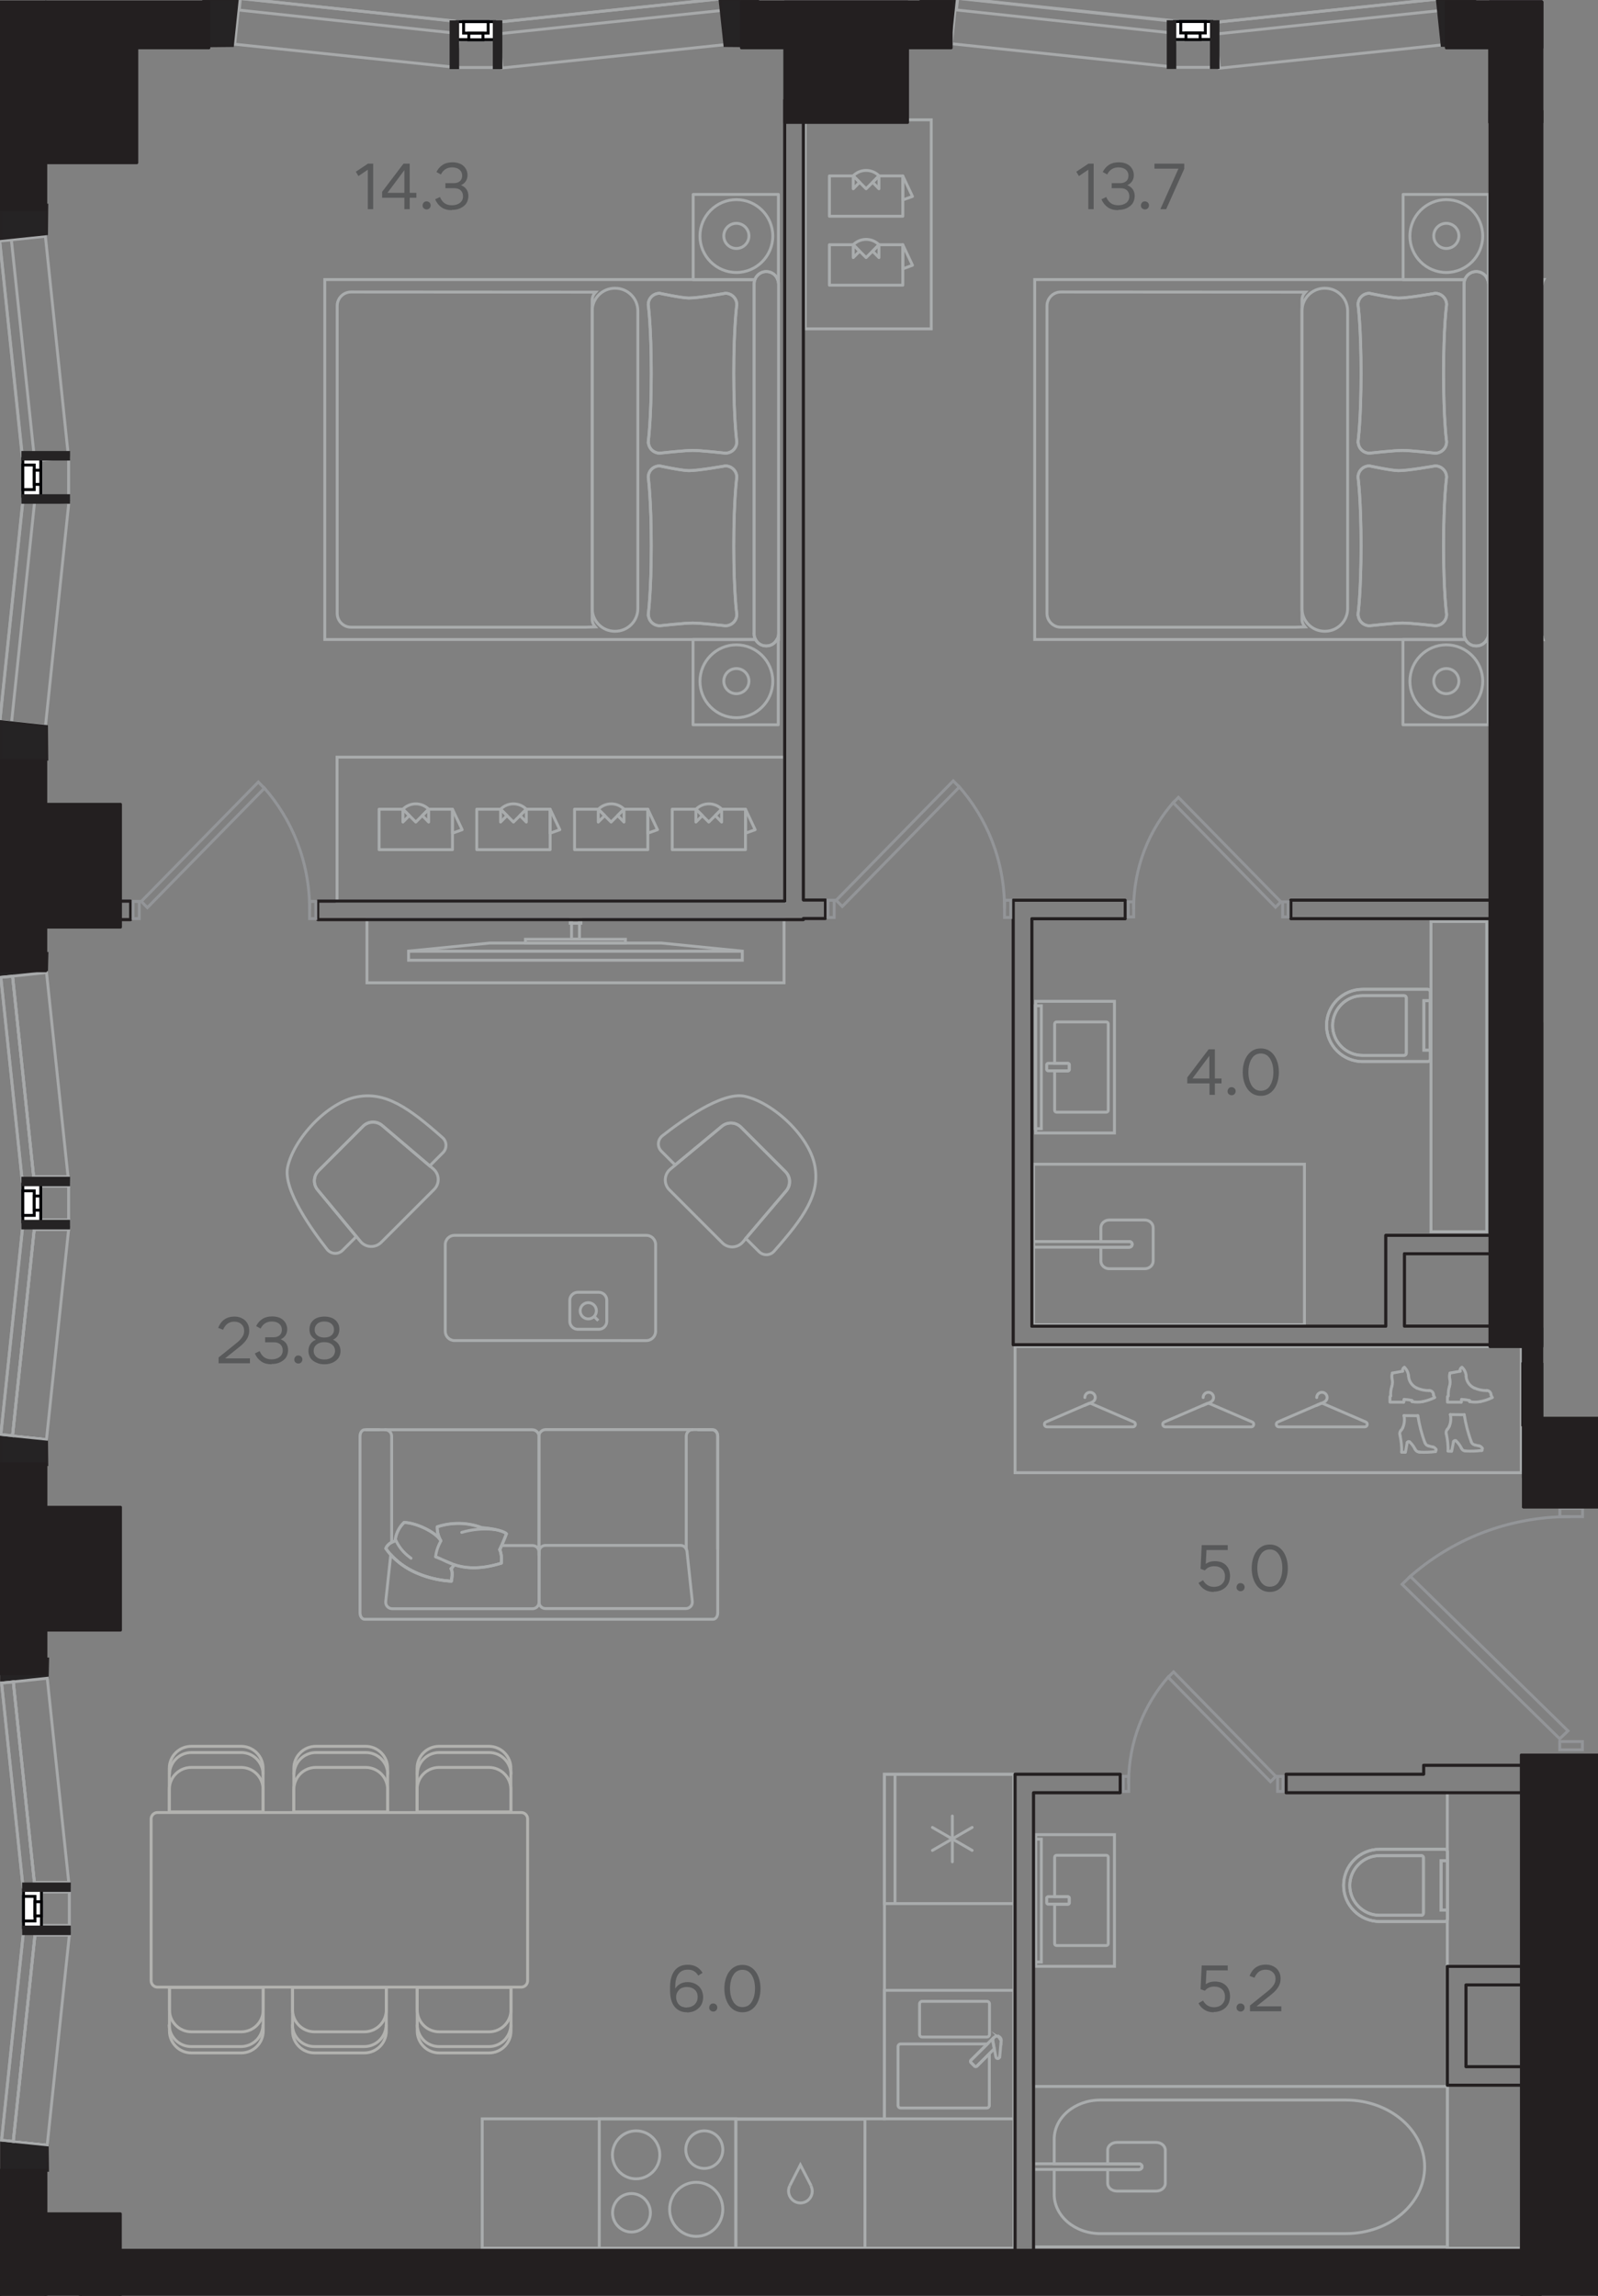 <?xml version="1.0" encoding="utf-8"?>
<!-- Generator: Adobe Illustrator 28.6.0, SVG Export Plug-In . SVG Version: 9.03 Build 54939)  -->
<svg version="1.1" id="Слой_1" xmlns="http://www.w3.org/2000/svg" xmlns:xlink="http://www.w3.org/1999/xlink" x="0px" y="0px"
	 viewBox="0 0 110.61 158.82" style="enable-background:new 0 0 110.61 158.82;" xml:space="preserve">
<rect x="0" y="0" width="110.61" height="158.82" fill="#808080" stroke="none"/>
<g id="_окна2">
	<g>
		
			<rect x="0.78" y="16.46" transform="matrix(0.995 -0.104 0.104 0.995 -2.51 0.38)" style="fill:none;stroke:#A7A9AA;stroke-width:0.2;stroke-miterlimit:10;" width="3.18" height="15.37"/>
		
			<rect x="0.78" y="16.5" transform="matrix(0.995 -0.105 0.105 0.995 -2.536 0.258)" style="fill:none;stroke:#A7A9AA;stroke-width:0.2;stroke-miterlimit:10;" width="0.81" height="15.42"/>
		
			<rect x="-5.41" y="40.77" transform="matrix(0.104 -0.995 0.995 0.104 -40.019 40.274)" style="fill:none;stroke:#A7A9AA;stroke-width:0.2;stroke-miterlimit:10;" width="15.52" height="3.18"/>
		
			<rect x="-6.56" y="41.85" transform="matrix(0.104 -0.995 0.995 0.104 -40.965 39.02)" style="fill:none;stroke:#A7A9AA;stroke-width:0.2;stroke-miterlimit:10;" width="15.49" height="0.81"/>
		<rect x="1.59" y="31.72" style="fill:none;stroke:#A7A9AA;stroke-width:0.2;stroke-miterlimit:10;" width="3.16" height="2.79"/>
		<polygon style="fill:#252324;stroke:#252223;stroke-width:0.2;stroke-miterlimit:10;" points="0.06,49.92 0.06,52.52 3.24,52.52 
			3.22,50.26 		"/>
		<polygon style="fill:#252324;stroke:#252223;stroke-width:0.2;stroke-miterlimit:10;" points="0.06,16.5 0.06,14.19 3.24,14.19 
			3.22,16.17 		"/>
		<g>
			<rect x="1.58" y="31.73" style="fill:#FFFFFF;" width="1.24" height="2.59"/>
			<rect x="1.58" y="31.73" style="fill:none;stroke:#000105;stroke-width:0.2;stroke-miterlimit:10;" width="1.24" height="2.59"/>
			<rect x="1.58" y="32.17" style="fill:#FFFFFF;" width="0.8" height="1.7"/>
			<rect x="1.58" y="32.17" style="fill:none;stroke:#000105;stroke-width:0.2;stroke-miterlimit:10;" width="0.79" height="1.7"/>
			<rect x="2.37" y="32.53" style="fill:#FFFFFF;" width="0.45" height="0.98"/>
			<rect x="2.37" y="32.53" style="fill:none;stroke:#000105;stroke-width:0.2;stroke-miterlimit:10;" width="0.45" height="0.98"/>
			<rect x="1.77" y="34.48" style="fill:#252324;" width="2.79" height="0.08"/>
			<rect x="1.48" y="34.19" style="fill:#252324;" width="3.37" height="0.66"/>
			<rect x="1.77" y="31.49" style="fill:#252324;" width="2.79" height="0.08"/>
			<rect x="1.48" y="31.2" style="fill:#252324;" width="3.37" height="0.66"/>
		</g>
	</g>
	<g>
		<polygon style="fill:#252324;stroke:#252223;stroke-width:0.2;stroke-miterlimit:10;" points="0.11,150.14 3.29,150.14 
			3.27,148.38 0.92,148.14 0.92,148.13 0.11,148.05 		"/>
		<polygon style="fill:#252324;stroke:#252223;stroke-width:0.2;stroke-miterlimit:10;" points="0.11,116.38 0.11,114.77 
			3.3,114.77 3.27,116.05 		"/>
		<g>
			<polygon style="fill:none;stroke:#A7A9AA;stroke-width:0.2;stroke-miterlimit:10;" points="2.38,130.23 4.76,130.23 3.29,116.29 
				3.27,116.1 0.92,116.35 			"/>
			<polygon style="fill:none;stroke:#A7A9AA;stroke-width:0.2;stroke-miterlimit:10;" points="1.64,130.98 2.6,130.88 2.87,130.85 
				3.29,130.81 3.84,130.75 4.8,130.65 4.76,130.23 2.38,130.23 0.92,116.35 0.11,116.43 1.56,130.23 1.63,130.86 1.63,130.88 
				1.64,130.95 			"/>
			<polygon style="fill:none;stroke:#A7A9AA;stroke-width:0.2;stroke-miterlimit:10;" points="1.64,130.95 2.27,130.88 2.45,130.86 
				2.44,130.75 2.42,130.59 2.41,130.51 2.38,130.23 0.92,116.35 0.11,116.43 1.56,130.23 1.63,130.86 1.63,130.88 			"/>
			<polygon style="fill:none;stroke:#A7A9AA;stroke-width:0.2;stroke-miterlimit:10;" points="3.27,148.38 3.29,148.19 4.8,133.87 
				2.42,133.87 0.92,148.13 0.92,148.14 			"/>
			<polygon style="fill:none;stroke:#A7A9AA;stroke-width:0.2;stroke-miterlimit:10;" points="0.92,148.13 2.42,133.87 4.8,133.87 
				4.8,133.83 3.29,133.67 2.41,133.58 2.02,133.54 1.82,133.52 1.64,133.5 1.64,133.54 1.6,133.87 0.11,148.05 			"/>
			<polygon style="fill:none;stroke:#A7A9AA;stroke-width:0.2;stroke-miterlimit:10;" points="0.92,148.14 0.92,148.13 2.42,133.87 
				2.45,133.62 2.09,133.58 1.82,133.55 1.73,133.54 1.64,133.53 1.64,133.54 1.6,133.87 0.11,148.05 			"/>
			
				<rect x="2.87" y="130.88" style="fill:none;stroke:#A7A9AA;stroke-width:0.2;stroke-miterlimit:10;" width="1.93" height="2.33"/>
			<polygon style="fill:none;stroke:#A7A9AA;stroke-width:0.2;stroke-miterlimit:10;" points="1.64,133.54 4.8,133.54 4.8,133.21 
				2.87,133.21 2.87,130.88 4.8,130.88 4.8,130.75 1.64,130.75 			"/>
			<g>
				<rect x="1.63" y="130.75" style="fill:#FFFFFF;" width="1.24" height="2.59"/>
				
					<rect x="1.63" y="130.75" style="fill:none;stroke:#000105;stroke-width:0.2;stroke-miterlimit:10;" width="1.24" height="2.59"/>
				<rect x="1.63" y="131.19" style="fill:#FFFFFF;" width="0.8" height="1.7"/>
				
					<rect x="1.63" y="131.19" style="fill:none;stroke:#000105;stroke-width:0.2;stroke-miterlimit:10;" width="0.79" height="1.7"/>
				<rect x="2.42" y="131.56" style="fill:#FFFFFF;" width="0.45" height="0.98"/>
				
					<rect x="2.42" y="131.56" style="fill:none;stroke:#000105;stroke-width:0.2;stroke-miterlimit:10;" width="0.45" height="0.98"/>
				<rect x="1.82" y="133.5" style="fill:#252324;" width="2.79" height="0.08"/>
				<rect x="1.53" y="133.21" style="fill:#252324;" width="3.37" height="0.66"/>
				<rect x="1.82" y="130.51" style="fill:#252324;" width="2.79" height="0.08"/>
				<rect x="1.53" y="130.23" style="fill:#252324;" width="3.37" height="0.65"/>
			</g>
		</g>
	</g>
	<g>
		<polygon style="fill:#252324;stroke:#252223;stroke-width:0.2;stroke-miterlimit:10;" points="0.06,101.32 3.24,101.32 
			3.22,99.56 0.87,99.32 0.87,99.31 0.06,99.23 		"/>
		<polygon style="fill:#252324;stroke:#252223;stroke-width:0.2;stroke-miterlimit:10;" points="0.06,67.56 0.06,65.96 3.25,65.96 
			3.22,67.23 		"/>
		<g>
			<polygon style="fill:none;stroke:#A7A9AA;stroke-width:0.2;stroke-miterlimit:10;" points="2.33,81.41 4.71,81.41 3.24,67.47 
				3.22,67.28 0.87,67.53 			"/>
			<polygon style="fill:none;stroke:#A7A9AA;stroke-width:0.2;stroke-miterlimit:10;" points="1.59,82.16 2.55,82.06 2.82,82.03 
				3.24,81.99 3.79,81.93 4.75,81.83 4.71,81.41 2.33,81.41 0.87,67.53 0.06,67.61 1.51,81.41 1.58,82.04 1.58,82.06 1.59,82.13 			
				"/>
			<polygon style="fill:none;stroke:#A7A9AA;stroke-width:0.2;stroke-miterlimit:10;" points="1.59,82.13 2.22,82.06 2.4,82.04 
				2.39,81.93 2.37,81.77 2.36,81.69 2.33,81.41 0.87,67.53 0.06,67.61 1.51,81.41 1.58,82.04 1.58,82.06 			"/>
			<polygon style="fill:none;stroke:#A7A9AA;stroke-width:0.2;stroke-miterlimit:10;" points="3.22,99.56 3.24,99.37 4.75,85.05 
				2.37,85.05 0.87,99.31 0.87,99.32 			"/>
			<polygon style="fill:none;stroke:#A7A9AA;stroke-width:0.2;stroke-miterlimit:10;" points="0.87,99.31 2.37,85.05 4.75,85.05 
				4.75,85.01 3.24,84.85 2.36,84.76 1.97,84.72 1.77,84.7 1.59,84.68 1.59,84.72 1.55,85.05 0.06,99.23 			"/>
			<polygon style="fill:none;stroke:#A7A9AA;stroke-width:0.2;stroke-miterlimit:10;" points="0.87,99.32 0.87,99.31 2.37,85.05 
				2.4,84.8 2.04,84.76 1.77,84.73 1.68,84.72 1.59,84.71 1.59,84.72 1.55,85.05 0.06,99.23 			"/>
			<rect x="2.82" y="82.06" style="fill:none;stroke:#A7A9AA;stroke-width:0.2;stroke-miterlimit:10;" width="1.93" height="2.33"/>
			<polygon style="fill:none;stroke:#A7A9AA;stroke-width:0.2;stroke-miterlimit:10;" points="1.59,84.72 4.75,84.72 4.75,84.39 
				2.82,84.39 2.82,82.06 4.75,82.06 4.75,81.93 1.59,81.93 			"/>
			<g>
				<rect x="1.58" y="81.93" style="fill:#FFFFFF;" width="1.24" height="2.59"/>
				
					<rect x="1.58" y="81.93" style="fill:none;stroke:#000105;stroke-width:0.2;stroke-miterlimit:10;" width="1.24" height="2.59"/>
				<rect x="1.58" y="82.38" style="fill:#FFFFFF;" width="0.8" height="1.7"/>
				<rect x="1.58" y="82.38" style="fill:none;stroke:#000105;stroke-width:0.2;stroke-miterlimit:10;" width="0.79" height="1.7"/>
				<rect x="2.37" y="82.74" style="fill:#FFFFFF;" width="0.45" height="0.98"/>
				
					<rect x="2.37" y="82.74" style="fill:none;stroke:#000105;stroke-width:0.2;stroke-miterlimit:10;" width="0.45" height="0.98"/>
				<rect x="1.77" y="84.68" style="fill:#252324;" width="2.79" height="0.08"/>
				<rect x="1.48" y="84.39" style="fill:#252324;" width="3.37" height="0.66"/>
				<rect x="1.77" y="81.7" style="fill:#252324;" width="2.79" height="0.08"/>
				<rect x="1.48" y="81.41" style="fill:#252324;" width="3.37" height="0.65"/>
			</g>
		</g>
	</g>
	<g>
		
			<rect x="22.48" y="-5.39" transform="matrix(0.104 -0.995 0.995 0.104 19.272 25.988)" style="fill:none;stroke:#A7A9AA;stroke-width:0.2;stroke-miterlimit:10;" width="3.18" height="15.37"/>
		<polygon style="fill:none;stroke:#A7A9AA;stroke-width:0.2;stroke-miterlimit:10;" points="16.56,0.7 31.76,2.32 31.84,1.51 
			16.64,-0.11 		"/>
		
			<rect x="34.53" y="0.7" transform="matrix(0.995 -0.104 0.104 0.995 -7.681387e-03 4.432)" style="fill:none;stroke:#A7A9AA;stroke-width:0.2;stroke-miterlimit:10;" width="15.52" height="3.18"/>
		
			<rect x="34.42" y="0.7" transform="matrix(0.995 -0.104 0.104 0.995 0.116 4.413)" style="fill:none;stroke:#A7A9AA;stroke-width:0.2;stroke-miterlimit:10;" width="15.49" height="0.81"/>
		<rect x="31.64" y="1.51" style="fill:none;stroke:#A7A9AA;stroke-width:0.2;stroke-miterlimit:10;" width="2.79" height="3.16"/>
		<polygon style="fill:#252324;stroke:#252223;stroke-width:0.2;stroke-miterlimit:10;" points="49.84,-0.01 52.44,-0.01 
			52.44,3.17 50.18,3.15 		"/>
		<polygon style="fill:#252324;stroke:#252223;stroke-width:0.2;stroke-miterlimit:10;" points="16.42,-0.01 14.1,-0.01 14.1,3.17 
			16.09,3.15 		"/>
		<g>
			<rect x="31.64" y="1.5" style="fill:#FFFFFF;" width="2.59" height="1.24"/>
			<rect x="31.64" y="1.5" style="fill:none;stroke:#000105;stroke-width:0.2;stroke-miterlimit:10;" width="2.59" height="1.24"/>
			<rect x="32.09" y="1.5" style="fill:#FFFFFF;" width="1.7" height="0.8"/>
			<rect x="32.09" y="1.5" style="fill:none;stroke:#000105;stroke-width:0.2;stroke-miterlimit:10;" width="1.7" height="0.79"/>
			<rect x="32.45" y="2.3" style="fill:#FFFFFF;" width="0.98" height="0.45"/>
			<rect x="32.45" y="2.3" style="fill:none;stroke:#000105;stroke-width:0.2;stroke-miterlimit:10;" width="0.98" height="0.45"/>
			<rect x="34.39" y="1.7" style="fill:#252324;" width="0.08" height="2.79"/>
			<rect x="34.11" y="1.41" style="fill:#252324;" width="0.66" height="3.37"/>
			<rect x="31.41" y="1.7" style="fill:#252324;" width="0.08" height="2.79"/>
			<rect x="31.12" y="1.41" style="fill:#252324;" width="0.66" height="3.37"/>
		</g>
	</g>
	<g>
		
			<rect x="72.12" y="-5.4" transform="matrix(0.104 -0.995 0.995 0.104 63.731 75.348)" style="fill:none;stroke:#A7A9AA;stroke-width:0.2;stroke-miterlimit:10;" width="3.18" height="15.37"/>
		<polygon style="fill:none;stroke:#A7A9AA;stroke-width:0.2;stroke-miterlimit:10;" points="66.2,0.69 81.4,2.31 81.49,1.5 
			66.29,-0.11 		"/>
		
			<rect x="84.16" y="0.69" transform="matrix(0.995 -0.104 0.104 0.995 0.265 9.619)" style="fill:none;stroke:#A7A9AA;stroke-width:0.2;stroke-miterlimit:10;" width="15.52" height="3.18"/>
		
			<rect x="84.07" y="0.69" transform="matrix(0.995 -0.104 0.104 0.995 0.388 9.601)" style="fill:none;stroke:#A7A9AA;stroke-width:0.2;stroke-miterlimit:10;" width="15.49" height="0.81"/>
		<rect x="81.29" y="1.5" style="fill:none;stroke:#A7A9AA;stroke-width:0.2;stroke-miterlimit:10;" width="2.79" height="3.16"/>
		<polygon style="fill:#252324;stroke:#252223;stroke-width:0.2;stroke-miterlimit:10;" points="99.49,-0.02 102.08,-0.02 
			102.08,3.16 99.82,3.14 		"/>
		<polygon style="fill:#252324;stroke:#252223;stroke-width:0.2;stroke-miterlimit:10;" points="66.06,-0.02 63.75,-0.02 
			63.75,3.16 65.73,3.14 		"/>
		<g>
			<rect x="81.29" y="1.49" style="fill:#FFFFFF;" width="2.59" height="1.24"/>
			<rect x="81.29" y="1.49" style="fill:none;stroke:#000105;stroke-width:0.2;stroke-miterlimit:10;" width="2.59" height="1.24"/>
			<rect x="81.73" y="1.49" style="fill:#FFFFFF;" width="1.7" height="0.8"/>
			<rect x="81.73" y="1.49" style="fill:none;stroke:#000105;stroke-width:0.2;stroke-miterlimit:10;" width="1.7" height="0.79"/>
			<rect x="82.09" y="2.29" style="fill:#FFFFFF;" width="0.98" height="0.45"/>
			<rect x="82.09" y="2.29" style="fill:none;stroke:#000105;stroke-width:0.2;stroke-miterlimit:10;" width="0.98" height="0.45"/>
			<rect x="84.04" y="1.69" style="fill:#252324;" width="0.08" height="2.79"/>
			<rect x="83.75" y="1.4" style="fill:#252324;" width="0.66" height="3.37"/>
			<rect x="81.05" y="1.69" style="fill:#252324;" width="0.08" height="2.79"/>
			<rect x="80.76" y="1.4" style="fill:#252324;" width="0.66" height="3.37"/>
		</g>
	</g>
</g>
<g id="_мебель">
	<rect x="70.26" y="93.15" style="fill:none;stroke:#A9ACAD;stroke-width:0.2;stroke-miterlimit:10;" width="35.04" height="8.73"/>
	<g>
		<path style="fill:none;stroke:#A9ACAD;stroke-width:0.2;stroke-linecap:round;stroke-linejoin:round;" d="M78.42,98.71h-5.95
			c-0.19,0-0.25-0.26-0.07-0.34l2.97-1.28c0,0,0.1-0.02,0.14,0l2.97,1.28C78.66,98.44,78.6,98.71,78.42,98.71L78.42,98.71z"/>
		<path style="fill:none;stroke:#A9ACAD;stroke-width:0.2;stroke-linecap:round;stroke-linejoin:round;" d="M75.07,97.23L75.6,97
			l0,0c0.12-0.06,0.21-0.18,0.21-0.32c0-0.2-0.16-0.36-0.36-0.36s-0.36,0.16-0.36,0.36"/>
	</g>
	<g>
		<path style="fill:none;stroke:#A9ACAD;stroke-width:0.2;stroke-linecap:round;stroke-linejoin:round;" d="M86.61,98.71h-5.95
			c-0.19,0-0.25-0.26-0.07-0.34l2.97-1.28c0,0,0.1-0.02,0.14,0l2.97,1.28C86.85,98.44,86.79,98.71,86.61,98.71L86.61,98.71z"/>
		<path style="fill:none;stroke:#A9ACAD;stroke-width:0.2;stroke-linecap:round;stroke-linejoin:round;" d="M83.26,97.23L83.79,97
			l0,0c0.12-0.06,0.21-0.18,0.21-0.32c0-0.2-0.16-0.36-0.36-0.36s-0.36,0.16-0.36,0.36"/>
	</g>
	<g>
		<path style="fill:none;stroke:#A9ACAD;stroke-width:0.2;stroke-linecap:round;stroke-linejoin:round;" d="M94.47,98.71h-5.95
			c-0.19,0-0.25-0.26-0.07-0.34l2.97-1.28c0,0,0.1-0.02,0.14,0l2.97,1.28C94.71,98.44,94.65,98.71,94.47,98.71L94.47,98.71z"/>
		<path style="fill:none;stroke:#A9ACAD;stroke-width:0.2;stroke-linecap:round;stroke-linejoin:round;" d="M91.12,97.23L91.65,97
			l0,0c0.12-0.06,0.21-0.18,0.21-0.32c0-0.2-0.16-0.36-0.36-0.36s-0.36,0.16-0.36,0.36"/>
	</g>
	<g>
		<g>
			<path style="fill:none;stroke:#A9ACAD;stroke-width:0.2;stroke-linecap:round;stroke-linejoin:round;" d="M97.95,100.26
				c-0.09-0.19-0.22-0.37-0.38-0.51"/>
			<path style="fill:none;stroke:#A9ACAD;stroke-width:0.2;stroke-linecap:round;stroke-linejoin:round;" d="M97.57,99.75
				c0,0-0.07-0.03-0.1-0.02s-0.06,0.04-0.07,0.08"/>
			<polyline style="fill:none;stroke:#A9ACAD;stroke-width:0.2;stroke-linecap:round;stroke-linejoin:round;" points="97.02,100.46 
				97.28,100.47 97.4,99.81 			"/>
			<path style="fill:none;stroke:#A9ACAD;stroke-width:0.2;stroke-linecap:round;stroke-linejoin:round;" d="M97.02,100.46
				c0.01-0.38-0.03-0.77-0.11-1.14"/>
			<path style="fill:none;stroke:#A9ACAD;stroke-width:0.2;stroke-linecap:round;stroke-linejoin:round;" d="M96.98,98.94
				c-0.09,0.1-0.12,0.24-0.07,0.37"/>
			<path style="fill:none;stroke:#A9ACAD;stroke-width:0.2;stroke-linecap:round;stroke-linejoin:round;" d="M96.98,98.95
				c0.05-0.05,0.09-0.12,0.12-0.19"/>
			<path style="fill:none;stroke:#A9ACAD;stroke-width:0.2;stroke-linecap:round;stroke-linejoin:round;" d="M97.1,98.76
				c0.11-0.26,0.14-0.55,0.08-0.83"/>
			
				<line style="fill:none;stroke:#A9ACAD;stroke-width:0.2;stroke-linecap:round;stroke-linejoin:round;" x1="98.14" y1="97.94" x2="97.18" y2="97.93"/>
			<path style="fill:none;stroke:#A9ACAD;stroke-width:0.2;stroke-linecap:round;stroke-linejoin:round;" d="M98.14,97.93
				c0.1,0.64,0.26,1.27,0.49,1.88"/>
			<path style="fill:none;stroke:#A9ACAD;stroke-width:0.2;stroke-linecap:round;stroke-linejoin:round;" d="M98.64,99.82
				c0.04,0.11,0.13,0.19,0.25,0.21"/>
			
				<line style="fill:none;stroke:#A9ACAD;stroke-width:0.2;stroke-linecap:round;stroke-linejoin:round;" x1="99.16" y1="100.1" x2="98.88" y2="100.03"/>
			<path style="fill:none;stroke:#A9ACAD;stroke-width:0.2;stroke-linecap:round;stroke-linejoin:round;" d="M99.4,100.27
				c-0.05-0.09-0.13-0.15-0.23-0.18"/>
			<path style="fill:none;stroke:#A9ACAD;stroke-width:0.2;stroke-linecap:round;stroke-linejoin:round;" d="M99.37,100.42
				c0,0,0.04-0.1,0.03-0.15"/>
			<path style="fill:none;stroke:#A9ACAD;stroke-width:0.2;stroke-linecap:round;stroke-linejoin:round;" d="M98.24,100.46
				c0.37,0.02,0.75,0.01,1.12-0.04"/>
			<path style="fill:none;stroke:#A9ACAD;stroke-width:0.2;stroke-linecap:round;stroke-linejoin:round;" d="M97.95,100.25
				c0.05,0.12,0.17,0.2,0.3,0.2"/>
		</g>
		<g>
			<path style="fill:none;stroke:#A9ACAD;stroke-width:0.2;stroke-linecap:round;stroke-linejoin:round;" d="M101.15,100.18
				c-0.09-0.19-0.22-0.37-0.38-0.51"/>
			<path style="fill:none;stroke:#A9ACAD;stroke-width:0.2;stroke-linecap:round;stroke-linejoin:round;" d="M100.78,99.68
				c0,0-0.07-0.03-0.1-0.02s-0.06,0.04-0.07,0.08"/>
			<polyline style="fill:none;stroke:#A9ACAD;stroke-width:0.2;stroke-linecap:round;stroke-linejoin:round;" points="
				100.23,100.39 100.48,100.4 100.61,99.74 			"/>
			<path style="fill:none;stroke:#A9ACAD;stroke-width:0.2;stroke-linecap:round;stroke-linejoin:round;" d="M100.23,100.38
				c0.01-0.38-0.03-0.77-0.11-1.14"/>
			<path style="fill:none;stroke:#A9ACAD;stroke-width:0.2;stroke-linecap:round;stroke-linejoin:round;" d="M100.19,98.87
				c-0.09,0.1-0.12,0.24-0.07,0.37"/>
			<path style="fill:none;stroke:#A9ACAD;stroke-width:0.2;stroke-linecap:round;stroke-linejoin:round;" d="M100.19,98.87
				c0.05-0.05,0.09-0.12,0.12-0.19"/>
			<path style="fill:none;stroke:#A9ACAD;stroke-width:0.2;stroke-linecap:round;stroke-linejoin:round;" d="M100.31,98.69
				c0.11-0.26,0.14-0.55,0.08-0.83"/>
			
				<line style="fill:none;stroke:#A9ACAD;stroke-width:0.2;stroke-linecap:round;stroke-linejoin:round;" x1="101.35" y1="97.87" x2="100.38" y2="97.86"/>
			<path style="fill:none;stroke:#A9ACAD;stroke-width:0.2;stroke-linecap:round;stroke-linejoin:round;" d="M101.35,97.86
				c0.1,0.64,0.26,1.27,0.49,1.88"/>
			<path style="fill:none;stroke:#A9ACAD;stroke-width:0.2;stroke-linecap:round;stroke-linejoin:round;" d="M101.84,99.75
				c0.04,0.11,0.13,0.19,0.25,0.21"/>
			
				<line style="fill:none;stroke:#A9ACAD;stroke-width:0.2;stroke-linecap:round;stroke-linejoin:round;" x1="102.37" y1="100.03" x2="102.09" y2="99.96"/>
			<path style="fill:none;stroke:#A9ACAD;stroke-width:0.2;stroke-linecap:round;stroke-linejoin:round;" d="M102.61,100.2
				c-0.05-0.09-0.13-0.15-0.23-0.18"/>
			<path style="fill:none;stroke:#A9ACAD;stroke-width:0.2;stroke-linecap:round;stroke-linejoin:round;" d="M102.57,100.35
				c0,0,0.04-0.1,0.03-0.15"/>
			<path style="fill:none;stroke:#A9ACAD;stroke-width:0.2;stroke-linecap:round;stroke-linejoin:round;" d="M101.45,100.38
				c0.37,0.02,0.75,0.01,1.12-0.04"/>
			<path style="fill:none;stroke:#A9ACAD;stroke-width:0.2;stroke-linecap:round;stroke-linejoin:round;" d="M101.15,100.18
				c0.05,0.12,0.17,0.2,0.3,0.2"/>
		</g>
	</g>
	<g>
		<g>
			<path style="fill:none;stroke:#A9ACAD;stroke-width:0.2;stroke-linecap:round;stroke-linejoin:round;" d="M97.74,96.96
				c0.25,0.05,0.5,0.05,0.75,0"/>
			
				<line style="fill:none;stroke:#A9ACAD;stroke-width:0.2;stroke-linecap:round;stroke-linejoin:round;" x1="97.73" y1="96.89" x2="97.73" y2="96.96"/>
			<path style="fill:none;stroke:#A9ACAD;stroke-width:0.2;stroke-linecap:round;stroke-linejoin:round;" d="M97.74,96.89
				c-0.18-0.05-0.36-0.07-0.55-0.08"/>
			<path style="fill:none;stroke:#A9ACAD;stroke-width:0.2;stroke-linecap:round;stroke-linejoin:round;" d="M97.19,96.81
				c0,0.06-0.02,0.13-0.03,0.19"/>
			<polyline style="fill:none;stroke:#A9ACAD;stroke-width:0.2;stroke-linecap:round;stroke-linejoin:round;" points="96.26,96.57 
				96.21,96.62 96.21,97 97.16,97 			"/>
			<path style="fill:none;stroke:#A9ACAD;stroke-width:0.2;stroke-linecap:round;stroke-linejoin:round;" d="M96.34,95.91
				c-0.07,0.21-0.09,0.44-0.08,0.66"/>
			<path style="fill:none;stroke:#A9ACAD;stroke-width:0.2;stroke-linecap:round;stroke-linejoin:round;" d="M96.34,95.91
				c0.05-0.16,0.06-0.34,0.02-0.5"/>
			<path style="fill:none;stroke:#A9ACAD;stroke-width:0.2;stroke-linecap:round;stroke-linejoin:round;" d="M96.38,94.99
				c-0.05,0.13-0.05,0.28-0.02,0.41"/>
			
				<line style="fill:none;stroke:#A9ACAD;stroke-width:0.2;stroke-linecap:round;stroke-linejoin:round;" x1="97.08" y1="94.86" x2="96.37" y2="94.99"/>
			<path style="fill:none;stroke:#A9ACAD;stroke-width:0.2;stroke-linecap:round;stroke-linejoin:round;" d="M97.21,94.59
				c-0.1,0.05-0.15,0.16-0.12,0.27"/>
			<path style="fill:none;stroke:#A9ACAD;stroke-width:0.2;stroke-linecap:round;stroke-linejoin:round;" d="M97.5,95.21
				c-0.02-0.24-0.12-0.46-0.29-0.62"/>
			<path style="fill:none;stroke:#A9ACAD;stroke-width:0.2;stroke-linecap:round;stroke-linejoin:round;" d="M97.5,95.21
				c0.02,0.35,0.24,0.66,0.56,0.81"/>
			<path style="fill:none;stroke:#A9ACAD;stroke-width:0.2;stroke-linecap:round;stroke-linejoin:round;" d="M98.06,96.02
				c0.27,0.12,0.55,0.18,0.84,0.18"/>
			<path style="fill:none;stroke:#A9ACAD;stroke-width:0.2;stroke-linecap:round;stroke-linejoin:round;" d="M99.23,96.51
				c0-0.18-0.14-0.32-0.32-0.32"/>
			
				<line style="fill:none;stroke:#A9ACAD;stroke-width:0.2;stroke-linecap:round;stroke-linejoin:round;" x1="99.3" y1="96.68" x2="99.22" y2="96.51"/>
			<path style="fill:none;stroke:#A9ACAD;stroke-width:0.2;stroke-linecap:round;stroke-linejoin:round;" d="M98.49,96.96
				c0.28-0.06,0.56-0.15,0.81-0.28"/>
		</g>
		<g>
			<path style="fill:none;stroke:#A9ACAD;stroke-width:0.2;stroke-linecap:round;stroke-linejoin:round;" d="M101.73,96.96
				c0.25,0.05,0.5,0.05,0.75,0"/>
			
				<line style="fill:none;stroke:#A9ACAD;stroke-width:0.2;stroke-linecap:round;stroke-linejoin:round;" x1="101.72" y1="96.89" x2="101.72" y2="96.96"/>
			<path style="fill:none;stroke:#A9ACAD;stroke-width:0.2;stroke-linecap:round;stroke-linejoin:round;" d="M101.72,96.89
				c-0.18-0.05-0.36-0.07-0.55-0.08"/>
			<path style="fill:none;stroke:#A9ACAD;stroke-width:0.2;stroke-linecap:round;stroke-linejoin:round;" d="M101.17,96.81
				c0,0.06-0.02,0.13-0.03,0.19"/>
			<polyline style="fill:none;stroke:#A9ACAD;stroke-width:0.2;stroke-linecap:round;stroke-linejoin:round;" points="100.24,96.57 
				100.19,96.62 100.19,97 101.15,97 			"/>
			<path style="fill:none;stroke:#A9ACAD;stroke-width:0.2;stroke-linecap:round;stroke-linejoin:round;" d="M100.33,95.91
				c-0.07,0.21-0.09,0.44-0.08,0.66"/>
			<path style="fill:none;stroke:#A9ACAD;stroke-width:0.2;stroke-linecap:round;stroke-linejoin:round;" d="M100.33,95.91
				c0.05-0.16,0.06-0.34,0.02-0.5"/>
			<path style="fill:none;stroke:#A9ACAD;stroke-width:0.2;stroke-linecap:round;stroke-linejoin:round;" d="M100.37,94.99
				c-0.05,0.13-0.05,0.28-0.02,0.41"/>
			
				<line style="fill:none;stroke:#A9ACAD;stroke-width:0.2;stroke-linecap:round;stroke-linejoin:round;" x1="101.07" y1="94.86" x2="100.36" y2="94.99"/>
			<path style="fill:none;stroke:#A9ACAD;stroke-width:0.2;stroke-linecap:round;stroke-linejoin:round;" d="M101.19,94.59
				c-0.1,0.05-0.15,0.16-0.12,0.27"/>
			<path style="fill:none;stroke:#A9ACAD;stroke-width:0.2;stroke-linecap:round;stroke-linejoin:round;" d="M101.49,95.21
				c-0.02-0.24-0.12-0.46-0.29-0.62"/>
			<path style="fill:none;stroke:#A9ACAD;stroke-width:0.2;stroke-linecap:round;stroke-linejoin:round;" d="M101.48,95.21
				c0.02,0.35,0.24,0.66,0.56,0.81"/>
			<path style="fill:none;stroke:#A9ACAD;stroke-width:0.2;stroke-linecap:round;stroke-linejoin:round;" d="M102.05,96.02
				c0.27,0.12,0.55,0.18,0.84,0.18"/>
			<path style="fill:none;stroke:#A9ACAD;stroke-width:0.2;stroke-linecap:round;stroke-linejoin:round;" d="M103.21,96.51
				c0-0.18-0.14-0.32-0.32-0.32"/>
			
				<line style="fill:none;stroke:#A9ACAD;stroke-width:0.2;stroke-linecap:round;stroke-linejoin:round;" x1="103.29" y1="96.68" x2="103.21" y2="96.51"/>
			<path style="fill:none;stroke:#A9ACAD;stroke-width:0.2;stroke-linecap:round;stroke-linejoin:round;" d="M102.48,96.96
				c0.28-0.06,0.56-0.15,0.81-0.28"/>
		</g>
	</g>
	<g>
		<rect x="55.73" y="8.29" style="fill:none;stroke:#A9ACAD;stroke-width:0.2;stroke-miterlimit:10;" width="8.73" height="14.46"/>
		<g>
			<g>
				<polyline style="fill:none;stroke:#A9ACAD;stroke-width:0.2;stroke-linecap:round;stroke-linejoin:round;" points="63.16,13.59 
					62.49,12.17 62.49,13.83 63.16,13.59 				"/>
				<polyline style="fill:none;stroke:#A9ACAD;stroke-width:0.2;stroke-linecap:round;stroke-linejoin:round;" points="60.84,12.17 
					60.4,12.61 60.84,13.06 60.84,12.17 				"/>
				<polyline style="fill:none;stroke:#A9ACAD;stroke-width:0.2;stroke-linecap:round;stroke-linejoin:round;" points="59.5,12.61 
					59.06,12.17 59.06,13.06 59.5,12.61 				"/>
				<polyline style="fill:none;stroke:#A9ACAD;stroke-width:0.2;stroke-linecap:round;stroke-linejoin:round;" points="57.41,12.17 
					57.41,14.96 62.49,14.96 62.49,12.17 60.84,12.17 59.95,13.06 59.06,12.17 57.41,12.17 				"/>
				<path style="fill:none;stroke:#A9ACAD;stroke-width:0.2;stroke-linecap:round;stroke-linejoin:round;" d="M60.84,12.16
					c-0.24-0.24-0.56-0.37-0.89-0.37s-0.65,0.13-0.89,0.37"/>
			</g>
			<g>
				<polyline style="fill:none;stroke:#A9ACAD;stroke-width:0.2;stroke-linecap:round;stroke-linejoin:round;" points="63.16,18.35 
					62.49,16.93 62.49,18.6 63.16,18.35 				"/>
				<polyline style="fill:none;stroke:#A9ACAD;stroke-width:0.2;stroke-linecap:round;stroke-linejoin:round;" points="60.84,16.93 
					60.4,17.38 60.84,17.82 60.84,16.93 				"/>
				<polyline style="fill:none;stroke:#A9ACAD;stroke-width:0.2;stroke-linecap:round;stroke-linejoin:round;" points="59.5,17.38 
					59.06,16.93 59.06,17.82 59.5,17.38 				"/>
				<polyline style="fill:none;stroke:#A9ACAD;stroke-width:0.2;stroke-linecap:round;stroke-linejoin:round;" points="57.41,16.93 
					57.41,19.73 62.49,19.73 62.49,16.93 60.84,16.93 59.95,17.82 59.06,16.93 57.41,16.93 				"/>
				<path style="fill:none;stroke:#A9ACAD;stroke-width:0.2;stroke-linecap:round;stroke-linejoin:round;" d="M60.84,16.93
					c-0.24-0.24-0.56-0.37-0.89-0.37s-0.65,0.13-0.89,0.37"/>
			</g>
		</g>
	</g>
	<g>
		<path style="fill:none;stroke:#A9ACAD;stroke-width:0.2;stroke-linecap:round;stroke-linejoin:round;" d="M48.33,98.91h1.03
			c0.18,0,0.32,0.2,0.32,0.45v12.21c0,0.25-0.14,0.45-0.32,0.45H25.24c-0.18,0-0.32-0.2-0.32-0.45V99.36c0-0.25,0.14-0.45,0.32-0.45
			h1.01"/>
		<path style="fill:none;stroke:#A9ACAD;stroke-width:0.2;stroke-linecap:round;stroke-linejoin:round;" d="M47.95,98.9H37.77
			c-0.26,0-0.47,0.21-0.47,0.47v8.21"/>
		<path style="fill:none;stroke:#A9ACAD;stroke-width:0.2;stroke-linecap:round;stroke-linejoin:round;" d="M26.66,98.91h10.18
			c0.26,0,0.47,0.21,0.47,0.47v8.21"/>
		<path style="fill:none;stroke:#A9ACAD;stroke-width:0.2;stroke-linecap:round;stroke-linejoin:round;" d="M47.5,107.16v-7.81
			c0-0.25,0.2-0.45,0.45-0.45h1.28c0.25,0,0.45,0.2,0.45,0.45v7.81"/>
		<path style="fill:none;stroke:#A9ACAD;stroke-width:0.2;stroke-linecap:round;stroke-linejoin:round;" d="M37.76,106.91h9.34
			c0.23,0,0.42,0.17,0.45,0.4l0.37,3.47c0.03,0.27-0.18,0.5-0.45,0.5h-9.71c-0.25,0-0.45-0.2-0.45-0.45v-3.47
			C37.31,107.11,37.51,106.91,37.76,106.91z"/>
		<path style="fill:none;stroke:#A9ACAD;stroke-width:0.2;stroke-linecap:round;stroke-linejoin:round;" d="M34.59,107.21
			c0.18,0.36,0.11,0.93,0.11,0.93c-1.53,0.47-2.55,0.34-3.27,0.1c0,0,0,0-0.01,0.03c-0.03,0.05-0.1,0.17-0.2,0.25
			c0.04,0.04,0.06,0.12,0.07,0.21c0.03,0.27-0.04,0.65-0.04,0.65s-0.01,0-0.03,0c-0.04,0-0.13,0-0.25-0.02
			c-0.54-0.05-1.77-0.24-2.89-0.95c-0.36-0.23-0.72-0.52-1.03-0.87l-0.35,3.25c-0.03,0.27,0.18,0.5,0.45,0.5h9.71
			c0.25,0,0.45-0.2,0.45-0.45v-3.47c0-0.25-0.2-0.45-0.45-0.45h-2.13c-0.04,0.1-0.09,0.2-0.14,0.3L34.59,107.21z"/>
		<g>
			<g>
				<path style="fill:none;stroke:#A9ACAD;stroke-width:0.2;stroke-linecap:round;stroke-linejoin:round;" d="M34.59,107.21
					c0.18,0.36,0.11,0.93,0.11,0.93c-2.76,0.86-3.87-0.26-4.55-0.44l1.28,0.54c0,0-0.08,0.17-0.22,0.28
					c0.15,0.18,0.03,0.86,0.03,0.86s-2.98-0.04-4.54-2.26c0.16-0.42,0.65-0.52,0.65-0.52s0-0.67,0.61-1.28
					c0.76,0,2.16,0.62,2.55,1.26c0,0-0.28-0.43-0.25-0.96c0.66-0.23,1.88-0.41,3.08,0.06c1.47,0.12,1.71,0.42,1.71,0.42
					s-0.22,0.6-0.47,1.1L34.59,107.21z"/>
				<path style="fill:none;stroke:#A9ACAD;stroke-width:0.2;stroke-linecap:round;stroke-linejoin:round;" d="M30.16,107.7
					c0,0-0.01-0.43,0.36-1.11"/>
				<path style="fill:none;stroke:#A9ACAD;stroke-width:0.2;stroke-linecap:round;stroke-linejoin:round;" d="M34.7,108.14
					c0,0,0.06-0.57-0.11-0.93c0.25-0.5,0.47-1.1,0.47-1.1s-0.24-0.3-1.71-0.42c-1.21-0.47-2.42-0.29-3.08-0.06
					c-0.03,0.52,0.25,0.96,0.25,0.96c-0.39-0.64-1.78-1.26-2.55-1.26c-0.61,0.6-0.61,1.28-0.61,1.28s-0.49,0.1-0.65,0.52
					c1.55,2.22,4.54,2.26,4.54,2.26s0.13-0.68-0.03-0.86c0.13-0.11,0.22-0.28,0.22-0.28"/>
			</g>
			<path style="fill:none;stroke:#A9ACAD;stroke-width:0.2;stroke-linecap:round;stroke-linejoin:round;" d="M31.96,106.01
				c0.51-0.15,1.14-0.26,1.86-0.23c0.15,0,0.3,0.02,0.44,0.04"/>
			<path style="fill:none;stroke:#A9ACAD;stroke-width:0.2;stroke-linecap:round;stroke-linejoin:round;" d="M28.45,107.8
				c-0.33-0.24-0.68-0.56-0.93-1.01c-0.05-0.09-0.1-0.19-0.14-0.28"/>
		</g>
		<path style="fill:none;stroke:#A9ACAD;stroke-width:0.2;stroke-linecap:round;stroke-linejoin:round;" d="M27.11,106.7v-7.34
			c0-0.25-0.2-0.45-0.45-0.45h-1.28"/>
	</g>
	<g>
		<rect x="25.4" y="63.62" style="fill:none;stroke:#A9ACAD;stroke-width:0.2;stroke-miterlimit:10;" width="28.87" height="4.37"/>
		<rect x="28.28" y="65.8" style="fill:none;stroke:#A9ACAD;stroke-width:0.2;stroke-miterlimit:10;" width="23.1" height="0.63"/>
		<polygon style="fill:none;stroke:#A9ACAD;stroke-width:0.2;stroke-miterlimit:10;" points="28.28,65.8 51.38,65.8 45.78,65.24 
			33.89,65.24 		"/>
		<rect x="39.56" y="63.62" style="fill:none;stroke:#A9ACAD;stroke-width:0.2;stroke-miterlimit:10;" width="0.55" height="1.35"/>
		<rect x="36.37" y="64.98" style="fill:none;stroke:#A9ACAD;stroke-width:0.2;stroke-miterlimit:10;" width="6.92" height="0.26"/>
		<rect x="39.47" y="63.62" style="fill:none;stroke:#A9ACAD;stroke-width:0.2;stroke-miterlimit:10;" width="0.74" height="0.25"/>
	</g>
	<g>
		<path style="fill:none;stroke:#A9ACAD;stroke-width:0.2;stroke-miterlimit:10;" d="M31.46,85.46h13.28c0.35,0,0.64,0.29,0.64,0.64
			v6c0,0.35-0.29,0.64-0.64,0.64H31.46c-0.35,0-0.64-0.29-0.64-0.64v-6C30.82,85.75,31.11,85.46,31.46,85.46z"/>
		<path style="fill:none;stroke:#A9ACAD;stroke-width:0.2;stroke-miterlimit:10;" d="M39.99,89.4h1.46c0.3,0,0.55,0.25,0.55,0.55
			v1.46c0,0.3-0.25,0.55-0.55,0.55h-1.46c-0.3,0-0.55-0.25-0.55-0.55v-1.46C39.44,89.65,39.69,89.4,39.99,89.4z"/>
		<path style="fill:none;stroke:#A9ACAD;stroke-width:0.2;stroke-miterlimit:10;" d="M40.76,91.24c-0.31,0.02-0.58-0.21-0.6-0.52
			c-0.02-0.31,0.21-0.58,0.52-0.6s0.58,0.21,0.6,0.52C41.3,90.95,41.07,91.22,40.76,91.24z"/>
		<line style="fill:none;stroke:#A9ACAD;stroke-width:0.2;stroke-miterlimit:10;" x1="41.41" y1="91.36" x2="41.12" y2="91.07"/>
	</g>
	<g>
		<path style="fill:none;stroke:#A9ACAD;stroke-width:0.2;stroke-miterlimit:10;" d="M94,30.56c0,0,0.21-1.5,0.21-4.74
			S94,21.08,94,21.08c0-0.44,0.35-0.79,0.79-0.79c0,0,1.49,0.32,2,0.33c0.64,0.01,2.55-0.33,2.55-0.33c0.43,0,0.79,0.35,0.79,0.79
			c0,0-0.21,1.5-0.21,4.74s0.21,4.74,0.21,4.74c0,0.44-0.35,0.79-0.79,0.79c0,0-1.7-0.19-2.26-0.19c-0.57,0-2.28,0.19-2.28,0.19
			c-0.44,0-0.79-0.35-0.79-0.79"/>
		<path style="fill:none;stroke:#A9ACAD;stroke-width:0.2;stroke-miterlimit:10;" d="M94,42.5c0,0,0.21-1.5,0.21-4.74
			S94,33.02,94,33.02c0-0.44,0.35-0.79,0.79-0.79c0,0,1.49,0.32,2,0.33c0.64,0.01,2.55-0.33,2.55-0.33c0.43,0,0.79,0.35,0.79,0.79
			c0,0-0.21,1.5-0.21,4.74s0.21,4.74,0.21,4.74c0,0.44-0.35,0.79-0.79,0.79c0,0-1.7-0.19-2.26-0.19c-0.57,0-2.28,0.19-2.28,0.19
			c-0.44,0-0.79-0.35-0.79-0.79"/>
		<path style="fill:none;stroke:#A9ACAD;stroke-width:0.2;stroke-miterlimit:10;" d="M90.12,42.85V20.77c0-0.22,0.09-0.41,0.23-0.56
			h-0.7L73.43,20.2c-0.53,0-0.96,0.43-0.96,0.96v21.27c0,0.53,0.43,0.96,0.96,0.96h16.22l0.68-0.02
			C90.21,43.23,90.12,43.04,90.12,42.85L90.12,42.85z"/>
		<path style="fill:none;stroke:#A9ACAD;stroke-width:0.2;stroke-miterlimit:10;" d="M91.69,19.94h0.02c0.87,0,1.57,0.7,1.57,1.57
			V42.1c0,0.87-0.7,1.57-1.57,1.57h-0.02c-0.87,0-1.57-0.7-1.57-1.57V21.51C90.12,20.64,90.82,19.94,91.69,19.94z"/>
		<path style="fill:none;stroke:#A9ACAD;stroke-width:0.2;stroke-linecap:round;stroke-linejoin:round;" d="M103.02,44.24h-0.11
			c-0.14,0.26-0.4,0.44-0.72,0.44h-0.04c-0.32,0-0.58-0.18-0.72-0.44h-4.32v5.9h5.9v-5.9H103.02z"/>
		<path style="fill:none;stroke:#A9ACAD;stroke-width:0.2;stroke-linecap:round;stroke-linejoin:round;" d="M102.16,18.79h0.04
			c0.36,0,0.66,0.24,0.77,0.56h0.05v-5.9h-5.9v5.9h4.27C101.5,19.03,101.8,18.79,102.16,18.79z"/>
		<g>
			<path style="fill:none;stroke:#A9ACAD;stroke-width:0.2;stroke-miterlimit:10;" d="M103.02,19.61v-0.27h-0.05
				C103,19.42,103.02,19.51,103.02,19.61z"/>
			<path style="fill:none;stroke:#A9ACAD;stroke-width:0.2;stroke-miterlimit:10;" d="M102.92,44.24h0.11v-0.38
				C103.03,44,102.99,44.12,102.92,44.24z"/>
			<path style="fill:none;stroke:#A9ACAD;stroke-width:0.2;stroke-miterlimit:10;" d="M101.34,43.86V19.61
				c0-0.09,0.02-0.18,0.05-0.27H71.62v24.9h29.82C101.38,44.13,101.33,44,101.34,43.86L101.34,43.86z"/>
		</g>
		<path style="fill:none;stroke:#A9ACAD;stroke-width:0.2;stroke-miterlimit:10;" d="M102.18,18.79h0.01c0.46,0,0.84,0.38,0.84,0.84
			v24.22c0,0.46-0.38,0.84-0.84,0.84h-0.01c-0.46,0-0.84-0.38-0.84-0.84V19.63C101.34,19.17,101.72,18.79,102.18,18.79z"/>
		<path style="fill:none;stroke:#A9ACAD;stroke-width:0.2;stroke-miterlimit:10;" d="M100.11,18.85c1.39,0,2.52-1.13,2.52-2.52
			s-1.13-2.52-2.52-2.52s-2.52,1.13-2.52,2.52S98.72,18.85,100.11,18.85z"/>
		<path style="fill:none;stroke:#A9ACAD;stroke-width:0.2;stroke-miterlimit:10;" d="M100.11,17.19c0.48,0,0.87-0.39,0.87-0.87
			s-0.39-0.87-0.87-0.87s-0.87,0.39-0.87,0.87S99.63,17.19,100.11,17.19z"/>
		<path style="fill:none;stroke:#A9ACAD;stroke-width:0.2;stroke-miterlimit:10;" d="M100.11,49.65c1.39,0,2.52-1.13,2.52-2.52
			s-1.13-2.52-2.52-2.52s-2.52,1.13-2.52,2.52S98.72,49.65,100.11,49.65z"/>
		<path style="fill:none;stroke:#A9ACAD;stroke-width:0.2;stroke-miterlimit:10;" d="M100.11,47.99c0.48,0,0.87-0.39,0.87-0.87
			s-0.39-0.87-0.87-0.87s-0.87,0.39-0.87,0.87S99.63,47.99,100.11,47.99z"/>
		<path style="fill:none;stroke:#A9ACAD;stroke-width:0.2;stroke-miterlimit:10;" d="M94,30.56c0,0,0.21-1.5,0.21-4.74
			S94,21.08,94,21.08c0-0.44,0.35-0.79,0.79-0.79c0,0,1.49,0.32,2,0.33c0.64,0.01,2.55-0.33,2.55-0.33c0.43,0,0.79,0.35,0.79,0.79
			c0,0-0.21,1.5-0.21,4.74s0.21,4.74,0.21,4.74c0,0.44-0.35,0.79-0.79,0.79c0,0-1.7-0.19-2.26-0.19c-0.57,0-2.28,0.19-2.28,0.19
			c-0.44,0-0.79-0.35-0.79-0.79H94z"/>
		<path style="fill:none;stroke:#A9ACAD;stroke-width:0.2;stroke-miterlimit:10;" d="M94,42.5c0,0,0.21-1.5,0.21-4.74
			S94,33.02,94,33.02c0-0.44,0.35-0.79,0.79-0.79c0,0,1.49,0.32,2,0.33c0.64,0.01,2.55-0.33,2.55-0.33c0.43,0,0.79,0.35,0.79,0.79
			c0,0-0.21,1.5-0.21,4.74s0.21,4.74,0.21,4.74c0,0.44-0.35,0.79-0.79,0.79c0,0-1.7-0.19-2.26-0.19c-0.57,0-2.28,0.19-2.28,0.19
			c-0.44,0-0.79-0.35-0.79-0.79H94z"/>
	</g>
	<g>
		<path style="fill:none;stroke:#A9ACAD;stroke-width:0.2;stroke-miterlimit:10;" d="M44.87,30.56c0,0,0.21-1.5,0.21-4.74
			s-0.21-4.74-0.21-4.74c0-0.44,0.35-0.79,0.79-0.79c0,0,1.49,0.32,2,0.33c0.64,0.01,2.55-0.33,2.55-0.33
			c0.43,0,0.79,0.35,0.79,0.79c0,0-0.21,1.5-0.21,4.74S51,30.56,51,30.56c0,0.44-0.35,0.79-0.79,0.79c0,0-1.7-0.19-2.26-0.19
			c-0.57,0-2.28,0.19-2.28,0.19c-0.44,0-0.79-0.35-0.79-0.79"/>
		<path style="fill:none;stroke:#A9ACAD;stroke-width:0.2;stroke-miterlimit:10;" d="M44.87,42.5c0,0,0.21-1.5,0.21-4.74
			s-0.21-4.74-0.21-4.74c0-0.44,0.35-0.79,0.79-0.79c0,0,1.49,0.32,2,0.33c0.64,0.01,2.55-0.33,2.55-0.33
			c0.43,0,0.79,0.35,0.79,0.79c0,0-0.21,1.5-0.21,4.74S51,42.5,51,42.5c0,0.44-0.35,0.79-0.79,0.79c0,0-1.7-0.19-2.26-0.19
			c-0.57,0-2.28,0.19-2.28,0.19c-0.44,0-0.79-0.35-0.79-0.79"/>
		<path style="fill:none;stroke:#A9ACAD;stroke-width:0.2;stroke-miterlimit:10;" d="M40.99,42.85V20.77c0-0.22,0.09-0.41,0.23-0.56
			h-0.7L24.3,20.2c-0.53,0-0.96,0.43-0.96,0.96v21.27c0,0.53,0.43,0.96,0.96,0.96h16.22l0.68-0.02
			C41.08,43.23,40.99,43.04,40.99,42.85L40.99,42.85z"/>
		<path style="fill:none;stroke:#A9ACAD;stroke-width:0.2;stroke-miterlimit:10;" d="M42.56,19.94h0.02c0.87,0,1.57,0.7,1.57,1.57
			V42.1c0,0.87-0.7,1.57-1.57,1.57h-0.02c-0.87,0-1.57-0.7-1.57-1.57V21.51C40.99,20.64,41.69,19.94,42.56,19.94z"/>
		<path style="fill:none;stroke:#A9ACAD;stroke-width:0.2;stroke-linecap:round;stroke-linejoin:round;" d="M53.88,44.24h-0.11
			c-0.14,0.26-0.4,0.44-0.72,0.44h-0.04c-0.32,0-0.58-0.18-0.72-0.44h-4.32v5.9h5.9v-5.9H53.88z"/>
		<path style="fill:none;stroke:#A9ACAD;stroke-width:0.2;stroke-linecap:round;stroke-linejoin:round;" d="M53.02,18.79h0.04
			c0.36,0,0.66,0.24,0.77,0.56h0.05v-5.9h-5.9v5.9h4.27C52.36,19.03,52.66,18.79,53.02,18.79z"/>
		<g>
			<path style="fill:none;stroke:#A9ACAD;stroke-width:0.2;stroke-miterlimit:10;" d="M53.88,19.61v-0.27h-0.05
				C53.86,19.42,53.88,19.51,53.88,19.61z"/>
			<path style="fill:none;stroke:#A9ACAD;stroke-width:0.2;stroke-miterlimit:10;" d="M53.78,44.24h0.11v-0.38
				C53.89,44,53.85,44.12,53.78,44.24z"/>
			<path style="fill:none;stroke:#A9ACAD;stroke-width:0.2;stroke-miterlimit:10;" d="M52.2,43.86V19.61c0-0.09,0.02-0.18,0.05-0.27
				H22.48v24.9H52.3c-0.06-0.11-0.11-0.24-0.11-0.38L52.2,43.86z"/>
		</g>
		<path style="fill:none;stroke:#A9ACAD;stroke-width:0.2;stroke-miterlimit:10;" d="M53.04,18.79L53.04,18.79
			c0.47,0,0.85,0.38,0.85,0.84v24.22c0,0.46-0.38,0.84-0.84,0.84h-0.01c-0.46,0-0.84-0.38-0.84-0.84V19.63
			C52.2,19.17,52.58,18.79,53.04,18.79z"/>
		<path style="fill:none;stroke:#A9ACAD;stroke-width:0.2;stroke-miterlimit:10;" d="M50.97,18.85c1.39,0,2.52-1.13,2.52-2.52
			s-1.13-2.52-2.52-2.52s-2.52,1.13-2.52,2.52S49.58,18.85,50.97,18.85z"/>
		<path style="fill:none;stroke:#A9ACAD;stroke-width:0.2;stroke-miterlimit:10;" d="M50.97,17.19c0.48,0,0.87-0.39,0.87-0.87
			s-0.39-0.87-0.87-0.87s-0.87,0.39-0.87,0.87S50.49,17.19,50.97,17.19z"/>
		<path style="fill:none;stroke:#A9ACAD;stroke-width:0.2;stroke-miterlimit:10;" d="M50.97,49.65c1.39,0,2.52-1.13,2.52-2.52
			s-1.13-2.52-2.52-2.52s-2.52,1.13-2.52,2.52S49.58,49.65,50.97,49.65z"/>
		<path style="fill:none;stroke:#A9ACAD;stroke-width:0.2;stroke-miterlimit:10;" d="M50.97,47.99c0.48,0,0.87-0.39,0.87-0.87
			s-0.39-0.87-0.87-0.87s-0.87,0.39-0.87,0.87S50.49,47.99,50.97,47.99z"/>
		<path style="fill:none;stroke:#A9ACAD;stroke-width:0.2;stroke-miterlimit:10;" d="M44.87,30.56c0,0,0.21-1.5,0.21-4.74
			s-0.21-4.74-0.21-4.74c0-0.44,0.35-0.79,0.79-0.79c0,0,1.49,0.32,2,0.33c0.64,0.01,2.55-0.33,2.55-0.33
			c0.43,0,0.79,0.35,0.79,0.79c0,0-0.21,1.5-0.21,4.74S51,30.56,51,30.56c0,0.44-0.35,0.79-0.79,0.79c0,0-1.7-0.19-2.26-0.19
			c-0.57,0-2.28,0.19-2.28,0.19c-0.44,0-0.79-0.35-0.79-0.79H44.87z"/>
		<path style="fill:none;stroke:#A9ACAD;stroke-width:0.2;stroke-miterlimit:10;" d="M44.87,42.5c0,0,0.21-1.5,0.21-4.74
			s-0.21-4.74-0.21-4.74c0-0.44,0.35-0.79,0.79-0.79c0,0,1.49,0.32,2,0.33c0.64,0.01,2.55-0.33,2.55-0.33
			c0.43,0,0.79,0.35,0.79,0.79c0,0-0.21,1.5-0.21,4.74S51,42.5,51,42.5c0,0.44-0.35,0.79-0.79,0.79c0,0-1.7-0.19-2.26-0.19
			c-0.57,0-2.28,0.19-2.28,0.19c-0.44,0-0.79-0.35-0.79-0.79H44.87z"/>
	</g>
	<g>
		<path style="fill:none;stroke:#B2B2AF;stroke-width:0.2;stroke-miterlimit:10;" d="M26.73,140.06c0,0.84-0.68,1.52-1.52,1.52
			h-3.45c-0.84,0-1.52-0.68-1.52-1.52"/>
		<path style="fill:none;stroke:#B2B2AF;stroke-width:0.2;stroke-miterlimit:10;" d="M20.25,137.48v1.56c0,0.84,0.68,1.52,1.52,1.52
			h3.45c0.84,0,1.52-0.68,1.52-1.52v-1.56h-6.48H20.25z"/>
		<path style="fill:none;stroke:#B2B2AF;stroke-width:0.2;stroke-miterlimit:10;" d="M20.25,137.48v3.02c0,0.84,0.68,1.52,1.52,1.52
			h3.45c0.84,0,1.52-0.68,1.52-1.52v-3.02h-6.48H20.25z"/>
		<path style="fill:none;stroke:#B2B2AF;stroke-width:0.2;stroke-miterlimit:10;" d="M18.2,140.06c0,0.84-0.68,1.52-1.52,1.52h-3.45
			c-0.84,0-1.52-0.68-1.52-1.52"/>
		<path style="fill:none;stroke:#B2B2AF;stroke-width:0.2;stroke-miterlimit:10;" d="M11.73,137.48v1.56c0,0.84,0.68,1.52,1.52,1.52
			h3.45c0.84,0,1.52-0.68,1.52-1.52v-1.56h-6.48H11.73z"/>
		<path style="fill:none;stroke:#B2B2AF;stroke-width:0.2;stroke-miterlimit:10;" d="M11.73,137.48v3.02c0,0.84,0.68,1.52,1.52,1.52
			h3.45c0.84,0,1.52-0.68,1.52-1.52v-3.02h-6.48H11.73z"/>
		<path style="fill:none;stroke:#B2B2AF;stroke-width:0.2;stroke-miterlimit:10;" d="M35.36,140.06c0,0.84-0.68,1.52-1.52,1.52
			h-3.45c-0.84,0-1.51-0.68-1.51-1.52"/>
		<path style="fill:none;stroke:#B2B2AF;stroke-width:0.2;stroke-miterlimit:10;" d="M28.88,137.48v1.56c0,0.84,0.68,1.52,1.52,1.52
			h3.45c0.84,0,1.52-0.68,1.52-1.52v-1.56h-6.48H28.88z"/>
		<path style="fill:none;stroke:#B2B2AF;stroke-width:0.2;stroke-miterlimit:10;" d="M28.88,137.48v3.02c0,0.84,0.68,1.52,1.52,1.52
			h3.45c0.84,0,1.52-0.68,1.52-1.52v-3.02h-6.48H28.88z"/>
		<path style="fill:none;stroke:#B2B2AF;stroke-width:0.2;stroke-miterlimit:10;" d="M20.35,122.76c0-0.84,0.68-1.52,1.52-1.52h3.45
			c0.84,0,1.52,0.68,1.52,1.52"/>
		<path style="fill:none;stroke:#B2B2AF;stroke-width:0.2;stroke-miterlimit:10;" d="M26.83,125.35v-1.56
			c0-0.84-0.68-1.52-1.52-1.52h-3.45c-0.84,0-1.52,0.68-1.52,1.52v1.56h6.48H26.83z"/>
		<path style="fill:none;stroke:#B2B2AF;stroke-width:0.2;stroke-miterlimit:10;" d="M26.83,125.35v-3.02
			c0-0.84-0.68-1.52-1.52-1.52h-3.45c-0.84,0-1.52,0.68-1.52,1.52v3.02h6.48H26.83z"/>
		<path style="fill:none;stroke:#B2B2AF;stroke-width:0.2;stroke-miterlimit:10;" d="M28.88,122.76c0-0.84,0.68-1.52,1.52-1.52h3.45
			c0.84,0,1.52,0.68,1.52,1.52"/>
		<path style="fill:none;stroke:#B2B2AF;stroke-width:0.2;stroke-miterlimit:10;" d="M35.36,125.35v-1.56
			c0-0.84-0.68-1.52-1.52-1.52h-3.45c-0.84,0-1.52,0.68-1.52,1.52v1.56h6.48H35.36z"/>
		<path style="fill:none;stroke:#B2B2AF;stroke-width:0.2;stroke-miterlimit:10;" d="M35.36,125.35v-3.02
			c0-0.84-0.68-1.52-1.52-1.52h-3.45c-0.84,0-1.52,0.68-1.52,1.52v3.02h6.48H35.36z"/>
		<path style="fill:none;stroke:#B2B2AF;stroke-width:0.2;stroke-miterlimit:10;" d="M11.73,122.76c0-0.84,0.68-1.52,1.52-1.52h3.45
			c0.84,0,1.51,0.68,1.51,1.52"/>
		<path style="fill:none;stroke:#B2B2AF;stroke-width:0.2;stroke-miterlimit:10;" d="M18.21,125.35v-1.56
			c0-0.84-0.68-1.52-1.52-1.52h-3.45c-0.84,0-1.52,0.68-1.52,1.52v1.56h6.48H18.21z"/>
		<path style="fill:none;stroke:#B2B2AF;stroke-width:0.2;stroke-miterlimit:10;" d="M18.21,125.35v-3.02
			c0-0.84-0.68-1.52-1.52-1.52h-3.45c-0.84,0-1.52,0.68-1.52,1.52v3.02h6.48H18.21z"/>
		<path style="fill:none;stroke:#B2B2AF;stroke-width:0.2;stroke-miterlimit:10;" d="M10.9,125.39h25.18c0.24,0,0.44,0.2,0.44,0.44
			v11.2c0,0.24-0.2,0.44-0.44,0.44H10.9c-0.24,0-0.44-0.2-0.44-0.44v-11.2C10.46,125.59,10.66,125.39,10.9,125.39z"/>
	</g>
	<g>
		
			<rect x="23.33" y="52.38" style="fill:none;stroke:#A9ACAD;stroke-width:0.2;stroke-miterlimit:10;" width="30.97" height="9.99"/>
		<g>
			<g>
				<polyline style="fill:none;stroke:#A9ACAD;stroke-width:0.2;stroke-linecap:round;stroke-linejoin:round;" points="45.51,57.4 
					44.84,55.98 44.84,57.64 45.51,57.4 				"/>
				<polyline style="fill:none;stroke:#A9ACAD;stroke-width:0.2;stroke-linecap:round;stroke-linejoin:round;" points="43.19,55.98 
					42.75,56.42 43.19,56.87 43.19,55.98 				"/>
				<polyline style="fill:none;stroke:#A9ACAD;stroke-width:0.2;stroke-linecap:round;stroke-linejoin:round;" points="41.86,56.42 
					41.41,55.98 41.41,56.87 41.86,56.42 				"/>
				<polyline style="fill:none;stroke:#A9ACAD;stroke-width:0.2;stroke-linecap:round;stroke-linejoin:round;" points="39.77,55.98 
					39.77,58.78 44.84,58.78 44.84,55.98 43.19,55.98 42.3,56.87 41.41,55.98 39.77,55.98 				"/>
				<path style="fill:none;stroke:#A9ACAD;stroke-width:0.2;stroke-linecap:round;stroke-linejoin:round;" d="M43.2,55.98
					c-0.24-0.24-0.56-0.37-0.89-0.37s-0.65,0.13-0.89,0.37"/>
			</g>
			<g>
				<polyline style="fill:none;stroke:#A9ACAD;stroke-width:0.2;stroke-linecap:round;stroke-linejoin:round;" points="31.99,57.4 
					31.32,55.98 31.32,57.64 31.99,57.4 				"/>
				<polyline style="fill:none;stroke:#A9ACAD;stroke-width:0.2;stroke-linecap:round;stroke-linejoin:round;" points="29.67,55.98 
					29.23,56.42 29.67,56.87 29.67,55.98 				"/>
				<polyline style="fill:none;stroke:#A9ACAD;stroke-width:0.2;stroke-linecap:round;stroke-linejoin:round;" points="28.33,56.42 
					27.89,55.98 27.89,56.87 28.33,56.42 				"/>
				<polyline style="fill:none;stroke:#A9ACAD;stroke-width:0.2;stroke-linecap:round;stroke-linejoin:round;" points="26.24,55.98 
					26.24,58.78 31.32,58.78 31.32,55.98 29.67,55.98 28.78,56.87 27.89,55.98 26.24,55.98 				"/>
				<path style="fill:none;stroke:#A9ACAD;stroke-width:0.2;stroke-linecap:round;stroke-linejoin:round;" d="M29.67,55.98
					c-0.24-0.24-0.56-0.37-0.89-0.37s-0.65,0.13-0.89,0.37"/>
			</g>
			<g>
				<polyline style="fill:none;stroke:#A9ACAD;stroke-width:0.2;stroke-linecap:round;stroke-linejoin:round;" points="38.75,57.4 
					38.08,55.98 38.08,57.64 38.75,57.4 				"/>
				<polyline style="fill:none;stroke:#A9ACAD;stroke-width:0.2;stroke-linecap:round;stroke-linejoin:round;" points="36.43,55.98 
					35.99,56.42 36.43,56.87 36.43,55.98 				"/>
				<polyline style="fill:none;stroke:#A9ACAD;stroke-width:0.2;stroke-linecap:round;stroke-linejoin:round;" points="35.09,56.42 
					34.65,55.98 34.65,56.87 35.09,56.42 				"/>
				<polyline style="fill:none;stroke:#A9ACAD;stroke-width:0.2;stroke-linecap:round;stroke-linejoin:round;" points="33,55.98 
					33,58.78 38.08,58.78 38.08,55.98 36.43,55.98 35.54,56.87 34.65,55.98 33,55.98 				"/>
				<path style="fill:none;stroke:#A9ACAD;stroke-width:0.2;stroke-linecap:round;stroke-linejoin:round;" d="M36.43,55.98
					c-0.24-0.24-0.56-0.37-0.89-0.37s-0.65,0.13-0.89,0.37"/>
			</g>
			<g>
				<polyline style="fill:none;stroke:#A9ACAD;stroke-width:0.2;stroke-linecap:round;stroke-linejoin:round;" points="52.27,57.4 
					51.6,55.98 51.6,57.64 52.27,57.4 				"/>
				<polyline style="fill:none;stroke:#A9ACAD;stroke-width:0.2;stroke-linecap:round;stroke-linejoin:round;" points="49.95,55.98 
					49.51,56.42 49.95,56.87 49.95,55.98 				"/>
				<polyline style="fill:none;stroke:#A9ACAD;stroke-width:0.2;stroke-linecap:round;stroke-linejoin:round;" points="48.62,56.42 
					48.17,55.98 48.17,56.87 48.62,56.42 				"/>
				<polyline style="fill:none;stroke:#A9ACAD;stroke-width:0.2;stroke-linecap:round;stroke-linejoin:round;" points="46.53,55.98 
					46.53,58.78 51.6,58.78 51.6,55.98 49.95,55.98 49.06,56.87 48.17,55.98 46.53,55.98 				"/>
				<path style="fill:none;stroke:#A9ACAD;stroke-width:0.2;stroke-linecap:round;stroke-linejoin:round;" d="M49.96,55.98
					c-0.24-0.24-0.56-0.37-0.89-0.37s-0.66,0.13-0.89,0.37"/>
			</g>
		</g>
	</g>
	<g>
		<path style="fill:none;stroke:#A9ACAD;stroke-width:0.2;stroke-miterlimit:10;" d="M26.45,77.85l3.54,3.01
			c0.43,0.37,0.46,1.02,0.06,1.42l-3.67,3.67c-0.4,0.4-1.07,0.37-1.43-0.07l-2.97-3.58c-0.32-0.38-0.29-0.95,0.06-1.3l3.1-3.1
			C25.5,77.54,26.07,77.52,26.45,77.85z"/>
		<path style="fill:none;stroke:#A9ACAD;stroke-width:0.2;stroke-miterlimit:10;" d="M23.71,86.5c-0.3,0.3-0.79,0.27-1.06-0.06
			c-0.99-1.26-3.08-4.13-2.74-5.7c0.43-1.99,2.78-4.49,4.81-4.86c1.97-0.37,3.56,0.74,5.91,2.82c0.31,0.27,0.32,0.75,0.03,1.04
			l-0.92,0.92l-3.27-2.78c-0.4-0.34-1-0.32-1.37,0.06l-3.04,3.04c-0.37,0.37-0.4,0.96-0.06,1.36l2.66,3.21l-0.96,0.96L23.71,86.5z"
			/>
	</g>
	<g>
		<path style="fill:none;stroke:#A9ACAD;stroke-width:0.2;stroke-miterlimit:10;" d="M54.43,82.38l-3.01,3.54
			c-0.37,0.43-1.02,0.46-1.42,0.06l-3.67-3.67c-0.4-0.4-0.37-1.07,0.07-1.43l3.58-2.97c0.38-0.32,0.95-0.29,1.3,0.06l3.1,3.1
			C54.74,81.43,54.76,82,54.43,82.38z"/>
		<path style="fill:none;stroke:#A9ACAD;stroke-width:0.2;stroke-miterlimit:10;" d="M45.78,79.64c-0.3-0.3-0.27-0.79,0.06-1.06
			c1.26-0.99,4.13-3.08,5.7-2.74c1.99,0.43,4.49,2.78,4.86,4.81c0.37,1.97-0.74,3.56-2.82,5.91c-0.27,0.31-0.75,0.32-1.04,0.03
			l-0.92-0.92l2.78-3.27c0.34-0.4,0.32-1-0.06-1.37l-3.04-3.04c-0.37-0.37-0.96-0.4-1.36-0.06l-3.21,2.66L45.78,79.64L45.78,79.64z"
			/>
	</g>
	<g>
		<g>
			<path style="fill:none;stroke:#A9ACAD;stroke-width:0.2;stroke-miterlimit:10;" d="M106.76,43.98v0.27h0.05
				C106.78,44.17,106.76,44.08,106.76,43.98z"/>
			<path style="fill:none;stroke:#A9ACAD;stroke-width:0.2;stroke-miterlimit:10;" d="M106.86,19.34h-0.11v0.38
				C106.75,19.58,106.79,19.46,106.86,19.34z"/>
		</g>
	</g>
</g>
<g id="_кухня">
	<g>
		
			<rect x="41.48" y="146.58" style="fill:none;stroke:#A9ACAD;stroke-width:0.2;stroke-miterlimit:10;" width="9.46" height="8.96"/>
		<g>
			<path style="fill:none;stroke:#A9ACAD;stroke-width:0.2;stroke-miterlimit:10;" d="M43.71,151.75c-0.73,0-1.31,0.6-1.31,1.33
				s0.59,1.33,1.31,1.33s1.31-0.6,1.31-1.33S44.43,151.75,43.71,151.75z"/>
			<path style="fill:none;stroke:#A9ACAD;stroke-width:0.2;stroke-miterlimit:10;" d="M48.19,150.97c-1.02,0-1.84,0.84-1.84,1.87
				s0.82,1.87,1.84,1.87s1.84-0.84,1.84-1.87S49.21,150.97,48.19,150.97z"/>
			<path style="fill:none;stroke:#A9ACAD;stroke-width:0.2;stroke-miterlimit:10;" d="M48.75,147.41c-0.71,0-1.28,0.58-1.28,1.3
				s0.57,1.3,1.28,1.3s1.28-0.58,1.28-1.3S49.46,147.41,48.75,147.41z"/>
			<path style="fill:none;stroke:#A9ACAD;stroke-width:0.2;stroke-miterlimit:10;" d="M44.03,147.41c-0.9,0-1.64,0.74-1.64,1.66
				s0.73,1.66,1.64,1.66c0.9,0,1.64-0.74,1.64-1.66S44.94,147.41,44.03,147.41z"/>
		</g>
	</g>
	<g>
		
			<rect x="61.22" y="137.69" style="fill:none;stroke:#A9ACAD;stroke-width:0.2;stroke-miterlimit:10;" width="8.95" height="8.89"/>
		<path style="fill:none;stroke:#A9ACAD;stroke-width:0.2;stroke-miterlimit:10;" d="M63.83,138.45h4.48c0.1,0,0.18,0.08,0.18,0.18
			v2.11c0,0.1-0.08,0.18-0.18,0.18h-4.48c-0.1,0-0.18-0.08-0.18-0.18v-2.11C63.65,138.53,63.73,138.45,63.83,138.45z"/>
		<path style="fill:none;stroke:#A9ACAD;stroke-width:0.2;stroke-miterlimit:10;" d="M68.48,145.65v-3.57l-0.87,0.87
			c0,0-0.09,0.03-0.13,0l-0.28-0.28c0,0-0.03-0.09,0-0.13l1.14-1.13c0,0-0.02-0.01-0.04-0.01h-5.96c-0.1,0-0.18,0.08-0.18,0.18v4.07
			c0,0.1,0.08,0.18,0.18,0.18h5.96C68.4,145.83,68.48,145.75,68.48,145.65L68.48,145.65z"/>
		<g>
			<path style="fill:none;stroke:#A9ACAD;stroke-width:0.2;stroke-miterlimit:10;" d="M69.29,141.16c0,0,0-0.01,0-0.02V141.16z"/>
			<path style="fill:none;stroke:#A9ACAD;stroke-width:0.2;stroke-miterlimit:10;" d="M69.05,140.87c0,0-0.03,0-0.05,0
				C69.02,140.87,69.03,140.87,69.05,140.87z"/>
			<path style="fill:none;stroke:#A9ACAD;stroke-width:0.2;stroke-miterlimit:10;" d="M69.27,141.03c0,0,0.01,0.04,0.02,0.06
				C69.29,141.07,69.29,141.05,69.27,141.03z"/>
			<path style="fill:none;stroke:#A9ACAD;stroke-width:0.2;stroke-miterlimit:10;" d="M69.23,140.98c0,0-0.01-0.02-0.02-0.03l0,0
				C69.21,140.95,69.23,140.97,69.23,140.98z"/>
			<path style="fill:none;stroke:#A9ACAD;stroke-width:0.2;stroke-miterlimit:10;" d="M68.81,140.94c0,0,0,0-0.01,0l0,0
				C68.8,140.94,68.81,140.94,68.81,140.94L68.81,140.94z"/>
			<path style="fill:none;stroke:#A9ACAD;stroke-width:0.2;stroke-miterlimit:10;" d="M67.61,142.94l1.21-1.21l-0.11-0.57
				c0-0.08,0.02-0.15,0.07-0.2l-1.59,1.58c0,0-0.03,0.09,0,0.13l0.28,0.28c0,0,0.09,0.03,0.13,0L67.61,142.94z"/>
			<path style="fill:none;stroke:#A9ACAD;stroke-width:0.2;stroke-miterlimit:10;" d="M69.11,140.88c0,0,0.02,0.01,0.03,0.02
				C69.13,140.9,69.12,140.89,69.11,140.88z"/>
			<path style="fill:none;stroke:#A9ACAD;stroke-width:0.2;stroke-miterlimit:10;" d="M68.89,140.89c0,0,0.03,0,0.04-0.01
				C68.92,140.88,68.9,140.88,68.89,140.89z"/>
		</g>
		<path style="fill:none;stroke:#A9ACAD;stroke-width:0.2;stroke-miterlimit:10;" d="M69.19,142.29c-0.01,0.15-0.23,0.16-0.26,0.01
			l-0.21-1.14c0-0.16,0.12-0.29,0.28-0.3c0.16,0,0.29,0.11,0.3,0.27l-0.1,1.16H69.19z"/>
	</g>
	<g>
		
			<rect x="61.22" y="122.74" style="fill:none;stroke:#A9ACAD;stroke-width:0.2;stroke-miterlimit:10;" width="8.95" height="8.95"/>
		<line style="fill:none;stroke:#A9ACAD;stroke-width:0.2;stroke-miterlimit:10;" x1="61.95" y1="122.74" x2="61.95" y2="131.69"/>
		
			<line style="fill:none;stroke:#A9ACAD;stroke-width:0.2;stroke-linecap:round;stroke-linejoin:round;" x1="65.92" y1="125.63" x2="65.92" y2="128.8"/>
		
			<line style="fill:none;stroke:#A9ACAD;stroke-width:0.2;stroke-linecap:round;stroke-linejoin:round;" x1="67.29" y1="126.42" x2="64.54" y2="128.01"/>
		
			<line style="fill:none;stroke:#A9ACAD;stroke-width:0.2;stroke-linecap:round;stroke-linejoin:round;" x1="64.54" y1="126.42" x2="67.29" y2="128.01"/>
	</g>
	<polygon style="fill:none;stroke:#A9ACAD;stroke-width:0.2;stroke-miterlimit:10;" points="70.18,122.74 61.22,122.74 
		61.22,146.58 33.38,146.58 33.38,155.53 61.22,155.53 63.32,155.53 70.18,155.53 	"/>
	<g>
		
			<rect x="50.92" y="146.61" style="fill:none;stroke:#A9ACAD;stroke-width:0.2;stroke-miterlimit:10;" width="8.95" height="8.96"/>
		<g>
			<path style="fill:none;stroke:#A9ACAD;stroke-width:0.2;stroke-miterlimit:10;" d="M54.67,151.21c-0.18,0.34-0.08,0.76,0.22,1.01
				c0.3,0.24,0.73,0.24,1.03,0c0.3-0.25,0.39-0.66,0.21-1.01"/>
			<polyline style="fill:none;stroke:#A9ACAD;stroke-width:0.2;stroke-miterlimit:10;" points="54.67,151.2 55.4,149.77 
				56.14,151.2 			"/>
		</g>
	</g>
</g>
<g id="_СУ">
	<g>
		<path style="fill:none;stroke:#A9ACAD;stroke-width:0.2;stroke-miterlimit:10;" d="M72.97,147.97v1.72h5.85
			c0.13,0,0.23,0.09,0.23,0.2s-0.1,0.2-0.23,0.2h-5.85v1.72c0,1.49,1.43,2.71,3.19,2.71h17c3.01,0,5.45-2.07,5.45-4.62
			s-2.44-4.62-5.45-4.62h-17c-1.76,0-3.19,1.21-3.19,2.71V147.97z"/>
		<path style="fill:none;stroke:#A9ACAD;stroke-width:0.2;stroke-miterlimit:10;" d="M78.82,150.08h-7.28v-0.39h7.28
			c0.13,0,0.23,0.09,0.23,0.2S78.95,150.09,78.82,150.08L78.82,150.08z"/>
		
			<rect x="71.54" y="144.34" style="fill:none;stroke:#A9ACAD;stroke-width:0.2;stroke-miterlimit:10;" width="28.64" height="11.1"/>
		<path style="fill:none;stroke:#A9ACAD;stroke-width:0.2;stroke-miterlimit:10;" d="M76.67,148.74v0.95h2.15
			c0.13,0,0.23,0.09,0.23,0.2s-0.1,0.2-0.23,0.2h-2.15v0.95c0,0.3,0.29,0.54,0.64,0.54h2.71c0.35,0,0.64-0.24,0.64-0.54v-2.29
			c0-0.3-0.29-0.54-0.64-0.54h-2.71C76.96,148.21,76.67,148.45,76.67,148.74L76.67,148.74z"/>
	</g>
	<g>
		<g>
			
				<rect x="71.66" y="127.23" style="fill:none;stroke:#A9ACAD;stroke-width:0.2;stroke-miterlimit:10;" width="0.42" height="8.5"/>
			<path style="fill:none;stroke:#A9ACAD;stroke-width:0.2;stroke-miterlimit:10;" d="M73,128.49v2.73h0.93c0,0,0.08,0.04,0.08,0.08
				v0.36c0,0-0.04,0.08-0.08,0.08H73v2.72c0,0.07,0.06,0.13,0.13,0.13h3.45c0.07,0,0.13-0.06,0.13-0.13v-5.98
				c0-0.07-0.06-0.13-0.13-0.13h-3.45C73.06,128.35,73,128.41,73,128.49L73,128.49z"/>
			<path style="fill:none;stroke:#A9ACAD;stroke-width:0.2;stroke-miterlimit:10;" d="M72.53,131.21h1.41c0,0,0.08,0.04,0.08,0.08
				v0.36c0,0-0.04,0.08-0.08,0.08h-1.41c0,0-0.08-0.04-0.08-0.08v-0.36C72.45,131.29,72.49,131.21,72.53,131.21z"/>
		</g>
		
			<rect x="71.69" y="126.92" style="fill:none;stroke:#A9ACAD;stroke-width:0.2;stroke-miterlimit:10;" width="5.45" height="9.11"/>
	</g>
	<g>
		<path style="fill:none;stroke:#A9ACAD;stroke-width:0.2;stroke-miterlimit:10;" d="M93,130.43L93,130.43c0,1.38,1.12,2.5,2.5,2.5
			h4.5c0.1,0,0.19-0.08,0.19-0.19v-4.62c0-0.1-0.08-0.19-0.19-0.19h-4.5C94.12,127.93,93,129.05,93,130.43"/>
		<path style="fill:none;stroke:#A9ACAD;stroke-width:0.2;stroke-miterlimit:10;" d="M93.43,130.43L93.43,130.43
			c0,1.14,0.93,2.07,2.07,2.07h2.88c0.09,0,0.15-0.07,0.15-0.15v-3.83c0-0.09-0.07-0.15-0.15-0.15H95.5c-1.14,0-2.07,0.93-2.07,2.07
			"/>
		
			<rect x="99.75" y="128.72" style="fill:none;stroke:#A9ACAD;stroke-width:0.2;stroke-miterlimit:10;" width="0.43" height="3.42"/>
		<path style="fill:none;stroke:#A9ACAD;stroke-width:0.2;stroke-miterlimit:10;" d="M93,130.43L93,130.43c0,1.38,1.12,2.5,2.5,2.5
			h4.5c0.1,0,0.19-0.08,0.19-0.19v-4.62c0-0.1-0.08-0.19-0.19-0.19h-4.5C94.12,127.93,93,129.05,93,130.43z"/>
		<path style="fill:none;stroke:#A9ACAD;stroke-width:0.2;stroke-miterlimit:10;" d="M93.43,130.43L93.43,130.43
			c0,1.14,0.93,2.07,2.07,2.07h2.88c0.09,0,0.15-0.07,0.15-0.15v-3.83c0-0.09-0.07-0.15-0.15-0.15H95.5c-1.14,0-2.07,0.93-2.07,2.07
			V130.43z"/>
		
			<rect x="99.75" y="128.72" style="fill:none;stroke:#A9ACAD;stroke-width:0.2;stroke-miterlimit:10;" width="0.43" height="3.42"/>
	</g>
	
		<rect x="100.18" y="124.02" style="fill:none;stroke:#A9ACAD;stroke-width:0.2;stroke-miterlimit:10;" width="5.11" height="31.51"/>
	<rect x="99.05" y="63.75" style="fill:none;stroke:#A9ACAD;stroke-width:0.2;stroke-miterlimit:10;" width="3.86" height="21.46"/>
	<g>
		<g>
			<rect x="71.66" y="69.58" style="fill:none;stroke:#A9ACAD;stroke-width:0.2;stroke-miterlimit:10;" width="0.42" height="8.5"/>
			<path style="fill:none;stroke:#A9ACAD;stroke-width:0.2;stroke-miterlimit:10;" d="M73,70.84v2.73h0.93c0,0,0.08,0.04,0.08,0.08
				v0.36c0,0-0.04,0.08-0.08,0.08H73v2.72c0,0.07,0.06,0.13,0.13,0.13h3.45c0.07,0,0.13-0.06,0.13-0.13v-5.98
				c0-0.07-0.06-0.13-0.13-0.13h-3.45C73.06,70.7,73,70.76,73,70.84L73,70.84z"/>
			<path style="fill:none;stroke:#A9ACAD;stroke-width:0.2;stroke-miterlimit:10;" d="M72.53,73.56h1.41c0,0,0.08,0.04,0.08,0.08V74
				c0,0-0.04,0.08-0.08,0.08h-1.41c0,0-0.08-0.04-0.08-0.08v-0.36C72.45,73.64,72.49,73.56,72.53,73.56z"/>
		</g>
		<rect x="71.69" y="69.27" style="fill:none;stroke:#A9ACAD;stroke-width:0.2;stroke-miterlimit:10;" width="5.45" height="9.11"/>
	</g>
	<g>
		<path style="fill:none;stroke:#A9ACAD;stroke-width:0.2;stroke-miterlimit:10;" d="M78.16,85.89h-6.62v0.39h6.62
			c0.12,0,0.21-0.09,0.21-0.2S78.28,85.88,78.16,85.89L78.16,85.89z"/>
		
			<rect x="71.54" y="80.54" style="fill:none;stroke:#A9ACAD;stroke-width:0.2;stroke-miterlimit:10;" width="18.75" height="11.1"/>
		<path style="fill:none;stroke:#A9ACAD;stroke-width:0.2;stroke-miterlimit:10;" d="M76.2,87.24v-0.95h1.95
			c0.12,0,0.21-0.09,0.21-0.2s-0.09-0.2-0.21-0.2H76.2v-0.95c0-0.3,0.26-0.54,0.58-0.54h2.46c0.32,0,0.58,0.24,0.58,0.54v2.29
			c0,0.3-0.26,0.54-0.58,0.54h-2.46C76.46,87.77,76.2,87.53,76.2,87.24L76.2,87.24z"/>
	</g>
	<g>
		<path style="fill:none;stroke:#A9ACAD;stroke-width:0.2;stroke-miterlimit:10;" d="M91.82,70.94L91.82,70.94
			c0,1.38,1.12,2.5,2.5,2.5h4.5c0.1,0,0.19-0.08,0.19-0.19v-4.62c0-0.1-0.08-0.19-0.19-0.19h-4.5
			C92.94,68.44,91.82,69.56,91.82,70.94"/>
		<path style="fill:none;stroke:#A9ACAD;stroke-width:0.2;stroke-miterlimit:10;" d="M92.24,70.94L92.24,70.94
			c0,1.14,0.93,2.07,2.07,2.07h2.88c0.09,0,0.15-0.07,0.15-0.15v-3.83c0-0.09-0.07-0.15-0.15-0.15h-2.88
			C93.17,68.88,92.24,69.81,92.24,70.94"/>
		<rect x="98.56" y="69.23" style="fill:none;stroke:#A9ACAD;stroke-width:0.2;stroke-miterlimit:10;" width="0.43" height="3.42"/>
		<path style="fill:none;stroke:#A9ACAD;stroke-width:0.2;stroke-miterlimit:10;" d="M91.82,70.94L91.82,70.94
			c0,1.38,1.12,2.5,2.5,2.5h4.5c0.1,0,0.19-0.08,0.19-0.19v-4.62c0-0.1-0.08-0.19-0.19-0.19h-4.5
			C92.94,68.44,91.82,69.56,91.82,70.94z"/>
		<path style="fill:none;stroke:#A9ACAD;stroke-width:0.2;stroke-miterlimit:10;" d="M92.24,70.94L92.24,70.94
			c0,1.14,0.93,2.07,2.07,2.07h2.88c0.09,0,0.15-0.07,0.15-0.15v-3.83c0-0.09-0.07-0.15-0.15-0.15h-2.88
			C93.17,68.88,92.24,69.81,92.24,70.94L92.24,70.94z"/>
		<rect x="98.56" y="69.23" style="fill:none;stroke:#A9ACAD;stroke-width:0.2;stroke-miterlimit:10;" width="0.43" height="3.42"/>
	</g>
</g>
<g id="_нестены">
	<g>
		<polygon style="fill:none;stroke:#231F20;stroke-width:0.2;stroke-linecap:round;stroke-linejoin:round;" points="105.57,137.32 
			105.57,136.04 100.18,136.04 100.18,137.32 100.18,142.97 100.18,143.83 100.18,144.25 105.57,144.25 105.57,142.97 
			101.47,142.97 101.47,137.32 		"/>
		<polygon style="fill:none;stroke:#231F20;stroke-width:0.2;stroke-linecap:round;stroke-linejoin:round;" points="71.54,124.02 
			77.54,124.02 77.54,122.74 71.54,122.74 71.26,122.74 70.26,122.74 70.26,156.28 71.54,156.28 		"/>
		<path style="fill:none;stroke:#231F20;stroke-width:0.2;stroke-linecap:round;stroke-linejoin:round;" d="M70.15,93.03h35.29v5.28
			h1.28v-3.99h-1.32v4.28h1.28v-5.57h0.03V70.74h-1.28v14.72h-9.51v6.29h-24.5V63.56h6.46v-1.28h-7.75v1.28l0,0v29.47H70.15z
			 M97.21,86.73h8.23v5.01h-8.23C97.21,91.74,97.21,86.73,97.21,86.73z"/>
		
			<rect x="6.23" y="62.34" style="fill:none;stroke:#231F20;stroke-width:0.2;stroke-linecap:round;stroke-linejoin:round;" width="2.81" height="1.28"/>
		
			<rect x="89.35" y="62.27" style="fill:none;stroke:#231F20;stroke-width:0.2;stroke-linecap:round;stroke-linejoin:round;" width="14.44" height="1.28"/>
		
			<rect x="103.15" y="6.92" style="fill:none;stroke:#231F20;stroke-width:0.2;stroke-linecap:round;stroke-linejoin:round;" width="1.28" height="47.22"/>
		<polygon style="fill:none;stroke:#231F20;stroke-width:0.2;stroke-linecap:round;stroke-linejoin:round;" points="55.61,6.92 
			54.32,6.92 54.32,62.26 54.32,62.34 21.99,62.34 21.99,63.62 54.32,63.62 54.97,63.62 55.61,63.62 55.61,63.54 57.13,63.54 
			57.13,62.26 55.61,62.26 		"/>
		<polygon style="fill:none;stroke:#231F20;stroke-width:0.2;stroke-linecap:round;stroke-linejoin:round;" points="105.66,124.02 
			105.66,122.12 98.54,122.12 98.54,122.74 89.02,122.74 89.02,124.02 98.54,124.02 105.57,124.02 		"/>
	</g>
	<g>
		<polygon style="fill:none;stroke:#231F20;stroke-width:0.2;stroke-linecap:round;stroke-linejoin:round;" points="105.57,137.32 
			105.57,136.04 100.18,136.04 100.18,137.32 100.18,142.97 100.18,143.83 100.18,144.25 105.57,144.25 105.57,142.97 
			101.47,142.97 101.47,137.32 		"/>
		<polygon style="fill:none;stroke:#231F20;stroke-width:0.2;stroke-linecap:round;stroke-linejoin:round;" points="71.54,124.02 
			77.54,124.02 77.54,122.74 71.54,122.74 71.26,122.74 70.26,122.74 70.26,156.28 71.54,156.28 		"/>
		<path style="fill:none;stroke:#231F20;stroke-width:0.2;stroke-linecap:round;stroke-linejoin:round;" d="M70.15,93.03h35.29v5.28
			h1.28v-3.99h-1.32v4.28h1.28v-5.57h0.03V70.74h-1.28v14.72h-9.51v6.29h-24.5V63.56h6.46v-1.28h-7.75v1.28l0,0v29.47H70.15z
			 M97.21,86.73h8.23v5.01h-8.23C97.21,91.74,97.21,86.73,97.21,86.73z"/>
		
			<rect x="6.23" y="62.34" style="fill:none;stroke:#231F20;stroke-width:0.2;stroke-linecap:round;stroke-linejoin:round;" width="2.81" height="1.28"/>
		
			<rect x="89.35" y="62.27" style="fill:none;stroke:#231F20;stroke-width:0.2;stroke-linecap:round;stroke-linejoin:round;" width="14.44" height="1.28"/>
		
			<rect x="103.15" y="6.92" style="fill:none;stroke:#231F20;stroke-width:0.2;stroke-linecap:round;stroke-linejoin:round;" width="1.28" height="47.22"/>
		<polygon style="fill:none;stroke:#231F20;stroke-width:0.2;stroke-linecap:round;stroke-linejoin:round;" points="55.61,6.92 
			54.32,6.92 54.32,62.26 54.32,62.34 21.99,62.34 21.99,63.62 54.32,63.62 54.97,63.62 55.61,63.62 55.61,63.54 57.13,63.54 
			57.13,62.26 55.61,62.26 		"/>
		<polygon style="fill:none;stroke:#231F20;stroke-width:0.2;stroke-linecap:round;stroke-linejoin:round;" points="105.66,124.02 
			105.66,122.12 98.54,122.12 98.54,122.74 89.02,122.74 89.02,124.02 98.54,124.02 105.57,124.02 		"/>
	</g>
</g>
<g id="_двери">
	<g>
		<polygon style="fill:none;stroke:#939598;stroke-width:0.2;stroke-miterlimit:10;" points="108.53,119.74 107.96,120.29 
			97.05,109.6 97.62,109.05 		"/>
		<path style="fill:none;stroke:#939598;stroke-width:0.2;stroke-linecap:round;stroke-linejoin:round;" d="M108.65,104.92
			c-4.29,0-8.2,1.6-11.13,4.22"/>
		
			<rect x="107.96" y="120.48" style="fill:none;stroke:#939598;stroke-width:0.2;stroke-miterlimit:10;" width="1.57" height="0.57"/>
		
			<rect x="107.97" y="104.35" style="fill:none;stroke:#939598;stroke-width:0.2;stroke-miterlimit:10;" width="1.57" height="0.57"/>
	</g>
	<g>
		<polygon style="fill:none;stroke:#939598;stroke-width:0.2;stroke-miterlimit:10;" points="87.94,123.26 88.31,122.89 
			81.23,115.66 80.86,116.03 		"/>
		<path style="fill:none;stroke:#939598;stroke-width:0.2;stroke-linecap:round;stroke-linejoin:round;" d="M78.12,123.34
			c0-2.84,1.06-5.43,2.79-7.38"/>
		
			<rect x="88.43" y="122.89" style="fill:none;stroke:#939598;stroke-width:0.2;stroke-miterlimit:10;" width="0.38" height="1.04"/>
		
			<rect x="77.75" y="122.89" style="fill:none;stroke:#939598;stroke-width:0.2;stroke-miterlimit:10;" width="0.38" height="1.04"/>
	</g>
	<g>
		<polygon style="fill:none;stroke:#939598;stroke-width:0.2;stroke-miterlimit:10;" points="88.29,62.76 88.66,62.39 81.57,55.16 
			81.21,55.53 		"/>
		<path style="fill:none;stroke:#939598;stroke-width:0.2;stroke-linecap:round;stroke-linejoin:round;" d="M78.47,62.84
			c0-2.84,1.06-5.43,2.79-7.38"/>
		<rect x="88.78" y="62.39" style="fill:none;stroke:#939598;stroke-width:0.2;stroke-miterlimit:10;" width="0.38" height="1.04"/>
		<rect x="78.09" y="62.39" style="fill:none;stroke:#939598;stroke-width:0.2;stroke-miterlimit:10;" width="0.38" height="1.04"/>
	</g>
	<g>
		<polygon style="fill:none;stroke:#939598;stroke-width:0.2;stroke-miterlimit:10;" points="58.3,62.71 57.88,62.28 65.98,54.02 
			66.4,54.45 		"/>
		<path style="fill:none;stroke:#939598;stroke-width:0.2;stroke-linecap:round;stroke-linejoin:round;" d="M69.53,62.8
			c0-3.25-1.21-6.21-3.19-8.43"/>
		<rect x="57.31" y="62.28" style="fill:none;stroke:#939598;stroke-width:0.2;stroke-miterlimit:10;" width="0.43" height="1.19"/>
		<rect x="69.53" y="62.28" style="fill:none;stroke:#939598;stroke-width:0.2;stroke-miterlimit:10;" width="0.43" height="1.19"/>
	</g>
	<g>
		<polygon style="fill:none;stroke:#939598;stroke-width:0.2;stroke-miterlimit:10;" points="10.2,62.79 9.78,62.36 17.88,54.1 
			18.3,54.53 		"/>
		<path style="fill:none;stroke:#939598;stroke-width:0.2;stroke-linecap:round;stroke-linejoin:round;" d="M21.43,62.88
			c0-3.25-1.21-6.21-3.19-8.43"/>
		<rect x="9.21" y="62.36" style="fill:none;stroke:#939598;stroke-width:0.2;stroke-miterlimit:10;" width="0.43" height="1.19"/>
		<rect x="21.43" y="62.36" style="fill:none;stroke:#939598;stroke-width:0.2;stroke-miterlimit:10;" width="0.43" height="1.19"/>
	</g>
</g>
<g id="_площадь">
	<g>
		<path style="fill:#58595A;" d="M75.33,14.47v-2.73l-0.65,0.44l-0.18-0.3l0.84-0.56h0.36v3.15L75.33,14.47L75.33,14.47z"/>
		<path style="fill:#58595A;" d="M77.4,14.54c-0.28,0-0.52-0.06-0.71-0.19c-0.19-0.13-0.34-0.31-0.45-0.56l0.33-0.16
			c0.09,0.2,0.2,0.35,0.34,0.44s0.3,0.13,0.49,0.13c0.23,0,0.42-0.06,0.56-0.17s0.21-0.26,0.21-0.45c0-0.17-0.05-0.3-0.16-0.41
			c-0.11-0.1-0.25-0.15-0.43-0.15h-0.63v-0.35h0.61c0.16,0,0.29-0.05,0.4-0.14c0.1-0.09,0.15-0.22,0.15-0.38
			c0-0.17-0.06-0.3-0.18-0.41c-0.12-0.1-0.29-0.16-0.51-0.16c-0.18,0-0.33,0.04-0.46,0.12s-0.24,0.2-0.32,0.37l-0.31-0.17
			c0.11-0.22,0.25-0.38,0.44-0.5s0.41-0.17,0.66-0.17c0.16,0,0.3,0.02,0.43,0.06s0.24,0.1,0.33,0.18c0.09,0.08,0.16,0.17,0.21,0.28
			c0.05,0.11,0.08,0.23,0.08,0.36c0,0.17-0.04,0.31-0.12,0.43s-0.19,0.21-0.33,0.27c0.16,0.07,0.29,0.16,0.38,0.29
			s0.13,0.28,0.13,0.46c0,0.14-0.03,0.27-0.08,0.39s-0.13,0.22-0.23,0.3c-0.1,0.08-0.22,0.15-0.36,0.2s-0.3,0.07-0.47,0.07
			L77.4,14.54z"/>
		<path style="fill:#58595A;" d="M78.97,14.21c0-0.08,0.03-0.14,0.08-0.2s0.12-0.08,0.2-0.08s0.14,0.03,0.2,0.08
			c0.05,0.05,0.08,0.12,0.08,0.2s-0.03,0.14-0.08,0.2c-0.05,0.05-0.12,0.08-0.2,0.08s-0.14-0.03-0.2-0.08S78.97,14.29,78.97,14.21z"
			/>
		<path style="fill:#58595A;" d="M81.58,11.67h-1.67v-0.35h2.06v0.36l-1.25,2.79h-0.4l1.25-2.8L81.58,11.67z"/>
	</g>
	<g>
		<path style="fill:#58595A;" d="M83.72,75.74v-0.79h-1.54v-0.41l1.48-1.95h0.43v2.02h0.46v0.34h-0.46v0.79h-0.36L83.72,75.74z
			 M82.54,74.61h1.17v-1.57L82.54,74.61z"/>
		<path style="fill:#58595A;" d="M84.97,75.49c0-0.08,0.03-0.14,0.08-0.2s0.12-0.08,0.2-0.08s0.14,0.03,0.2,0.08
			c0.05,0.05,0.08,0.12,0.08,0.2s-0.03,0.14-0.08,0.2c-0.05,0.05-0.12,0.08-0.2,0.08s-0.14-0.03-0.2-0.08S84.97,75.57,84.97,75.49z"
			/>
		<path style="fill:#58595A;" d="M87.27,75.81c-0.19,0-0.36-0.04-0.52-0.12c-0.15-0.08-0.28-0.19-0.39-0.34
			c-0.11-0.15-0.19-0.32-0.25-0.52s-0.09-0.42-0.09-0.66s0.03-0.46,0.09-0.66c0.06-0.2,0.14-0.38,0.25-0.52
			c0.11-0.15,0.24-0.26,0.39-0.34c0.15-0.08,0.33-0.12,0.52-0.12s0.37,0.04,0.52,0.12c0.15,0.08,0.28,0.19,0.39,0.34
			c0.11,0.15,0.19,0.32,0.25,0.52s0.09,0.42,0.09,0.66s-0.03,0.46-0.09,0.66s-0.14,0.38-0.25,0.52c-0.11,0.15-0.24,0.26-0.39,0.34
			C87.64,75.77,87.46,75.81,87.27,75.81z M87.27,72.88c-0.13,0-0.26,0.03-0.36,0.09c-0.11,0.06-0.2,0.15-0.27,0.27
			c-0.08,0.12-0.13,0.25-0.17,0.41s-0.06,0.33-0.06,0.52s0.02,0.36,0.06,0.52c0.04,0.16,0.1,0.29,0.17,0.41s0.17,0.2,0.27,0.27
			c0.11,0.06,0.23,0.09,0.36,0.09s0.26-0.03,0.37-0.09s0.2-0.15,0.27-0.27c0.07-0.12,0.13-0.25,0.17-0.41s0.06-0.33,0.06-0.52
			s-0.02-0.36-0.06-0.52c-0.04-0.16-0.1-0.29-0.17-0.41c-0.08-0.12-0.17-0.21-0.27-0.27C87.53,72.91,87.41,72.88,87.27,72.88z"/>
	</g>
	<g>
		<path style="fill:#58595A;" d="M84.02,110.13c-0.24,0-0.45-0.05-0.63-0.16s-0.33-0.26-0.43-0.47l0.31-0.18
			c0.18,0.31,0.43,0.46,0.76,0.46c0.11,0,0.22-0.02,0.31-0.05c0.09-0.04,0.18-0.08,0.24-0.15c0.07-0.06,0.12-0.14,0.16-0.23
			c0.04-0.09,0.05-0.19,0.05-0.3c0-0.22-0.07-0.39-0.2-0.51c-0.14-0.13-0.32-0.19-0.55-0.19c-0.27,0-0.49,0.1-0.64,0.29l-0.3-0.11
			l0.08-1.64h1.8v0.34h-1.47l-0.05,0.96c0.18-0.13,0.39-0.19,0.64-0.19c0.16,0,0.3,0.03,0.43,0.07c0.13,0.05,0.24,0.12,0.33,0.21
			c0.09,0.09,0.16,0.2,0.21,0.33c0.05,0.13,0.07,0.27,0.07,0.42s-0.03,0.31-0.08,0.44c-0.05,0.13-0.13,0.24-0.23,0.34
			c-0.1,0.09-0.22,0.17-0.36,0.22s-0.29,0.08-0.46,0.08L84.02,110.13z"/>
		<path style="fill:#58595A;" d="M85.59,109.8c0-0.08,0.03-0.14,0.08-0.2s0.12-0.08,0.2-0.08s0.14,0.03,0.2,0.08
			c0.05,0.05,0.08,0.12,0.08,0.2s-0.03,0.14-0.08,0.2c-0.05,0.05-0.12,0.08-0.2,0.08s-0.14-0.03-0.2-0.08S85.59,109.88,85.59,109.8z
			"/>
		<path style="fill:#58595A;" d="M87.89,110.13c-0.19,0-0.36-0.04-0.52-0.12c-0.15-0.08-0.28-0.19-0.39-0.34
			c-0.11-0.15-0.19-0.32-0.25-0.52s-0.09-0.42-0.09-0.66s0.03-0.46,0.09-0.66c0.06-0.2,0.14-0.38,0.25-0.52
			c0.11-0.15,0.24-0.26,0.39-0.34c0.15-0.08,0.33-0.12,0.52-0.12s0.37,0.04,0.52,0.12c0.15,0.08,0.28,0.19,0.39,0.34
			c0.11,0.15,0.19,0.32,0.25,0.52s0.09,0.42,0.09,0.66s-0.03,0.46-0.09,0.66s-0.14,0.38-0.25,0.52c-0.11,0.15-0.24,0.26-0.39,0.34
			C88.26,110.09,88.08,110.13,87.89,110.13z M87.89,107.19c-0.13,0-0.26,0.03-0.36,0.09c-0.11,0.06-0.2,0.15-0.27,0.27
			c-0.08,0.12-0.13,0.25-0.17,0.41s-0.06,0.33-0.06,0.52s0.02,0.36,0.06,0.52c0.04,0.16,0.1,0.29,0.17,0.41s0.17,0.2,0.27,0.27
			c0.11,0.06,0.23,0.09,0.36,0.09s0.26-0.03,0.37-0.09s0.2-0.15,0.27-0.27c0.07-0.12,0.13-0.25,0.17-0.41s0.06-0.33,0.06-0.52
			s-0.02-0.36-0.06-0.52c-0.04-0.16-0.1-0.29-0.17-0.41c-0.08-0.12-0.17-0.21-0.27-0.27C88.15,107.22,88.03,107.19,87.89,107.19z"/>
	</g>
	<g>
		<path style="fill:#58595A;" d="M84.02,139.21c-0.24,0-0.45-0.05-0.63-0.16s-0.33-0.26-0.43-0.47l0.31-0.18
			c0.18,0.31,0.43,0.46,0.76,0.46c0.11,0,0.22-0.02,0.31-0.05c0.09-0.04,0.18-0.08,0.24-0.15c0.07-0.06,0.12-0.14,0.16-0.23
			s0.05-0.19,0.05-0.3c0-0.22-0.07-0.39-0.2-0.51c-0.14-0.13-0.32-0.19-0.55-0.19c-0.27,0-0.49,0.1-0.64,0.29l-0.3-0.11l0.08-1.64
			h1.8v0.34h-1.47l-0.05,0.96c0.18-0.13,0.39-0.19,0.64-0.19c0.16,0,0.3,0.03,0.43,0.07c0.13,0.05,0.24,0.12,0.33,0.21
			c0.09,0.09,0.16,0.2,0.21,0.33c0.05,0.13,0.07,0.27,0.07,0.42s-0.03,0.31-0.08,0.44s-0.13,0.24-0.23,0.34
			c-0.1,0.09-0.22,0.17-0.36,0.22s-0.29,0.08-0.46,0.08L84.02,139.21z"/>
		<path style="fill:#58595A;" d="M85.59,138.88c0-0.08,0.03-0.14,0.08-0.2s0.12-0.08,0.2-0.08s0.14,0.03,0.2,0.08
			c0.05,0.05,0.08,0.12,0.08,0.2s-0.03,0.14-0.08,0.2c-0.05,0.05-0.12,0.08-0.2,0.08s-0.14-0.03-0.2-0.08S85.59,138.96,85.59,138.88
			z"/>
		<path style="fill:#58595A;" d="M86.52,139.14v-0.4l1.23-0.99c0.19-0.15,0.33-0.3,0.41-0.43c0.09-0.13,0.13-0.27,0.13-0.42
			c0-0.19-0.06-0.34-0.19-0.46c-0.12-0.12-0.29-0.18-0.5-0.18c-0.18,0-0.33,0.05-0.46,0.14c-0.13,0.1-0.23,0.24-0.31,0.42
			l-0.34-0.13c0.1-0.25,0.24-0.45,0.43-0.58s0.42-0.2,0.68-0.2c0.16,0,0.3,0.02,0.43,0.07s0.24,0.12,0.33,0.2
			c0.09,0.09,0.16,0.19,0.21,0.31c0.05,0.12,0.07,0.25,0.07,0.4c0,0.2-0.05,0.39-0.16,0.57c-0.1,0.17-0.28,0.36-0.52,0.55
			l-0.99,0.79h1.72v0.34H86.5H86.52z"/>
	</g>
	<g>
		<path style="fill:#58595A;" d="M47.56,139.21c-0.37,0-0.66-0.13-0.87-0.39s-0.31-0.64-0.31-1.14v-0.2c0-0.5,0.11-0.89,0.32-1.16
			s0.52-0.4,0.91-0.4c0.46,0,0.79,0.19,1.02,0.56l-0.3,0.19c-0.08-0.14-0.18-0.24-0.3-0.31c-0.12-0.07-0.26-0.1-0.42-0.1
			c-0.28,0-0.5,0.1-0.65,0.3s-0.22,0.49-0.22,0.87v0.07c0,0,0,0.05,0,0.07c0.19-0.3,0.48-0.45,0.86-0.45c0.16,0,0.3,0.03,0.43,0.08
			s0.24,0.12,0.34,0.21c0.09,0.09,0.17,0.2,0.22,0.33s0.08,0.27,0.08,0.42s-0.03,0.3-0.08,0.43s-0.13,0.24-0.23,0.33
			s-0.21,0.17-0.35,0.22s-0.29,0.08-0.45,0.08L47.56,139.21z M47.56,138.87c0.11,0,0.21-0.02,0.3-0.06s0.17-0.09,0.23-0.15
			s0.12-0.14,0.15-0.23c0.04-0.09,0.05-0.19,0.05-0.29c0-0.21-0.07-0.38-0.21-0.5s-0.32-0.18-0.54-0.18c-0.12,0-0.22,0.02-0.31,0.05
			s-0.17,0.08-0.23,0.15s-0.11,0.14-0.15,0.22c-0.03,0.08-0.05,0.18-0.05,0.28c0,0.11,0.02,0.2,0.05,0.29
			c0.04,0.09,0.09,0.17,0.15,0.23c0.07,0.07,0.14,0.12,0.24,0.15s0.19,0.05,0.3,0.05L47.56,138.87z"/>
		<path style="fill:#58595A;" d="M49.09,138.88c0-0.08,0.03-0.14,0.08-0.2s0.12-0.08,0.2-0.08s0.14,0.03,0.2,0.08
			c0.05,0.05,0.08,0.12,0.08,0.2s-0.03,0.14-0.08,0.2c-0.05,0.05-0.12,0.08-0.2,0.08s-0.14-0.03-0.2-0.08S49.09,138.96,49.09,138.88
			z"/>
		<path style="fill:#58595A;" d="M51.39,139.21c-0.19,0-0.36-0.04-0.52-0.12c-0.15-0.08-0.28-0.19-0.39-0.34s-0.19-0.32-0.25-0.52
			s-0.09-0.42-0.09-0.66s0.03-0.46,0.09-0.66s0.14-0.38,0.25-0.52c0.11-0.15,0.24-0.26,0.39-0.34c0.15-0.08,0.33-0.12,0.52-0.12
			s0.37,0.04,0.52,0.12s0.28,0.19,0.39,0.34s0.19,0.32,0.25,0.52s0.09,0.42,0.09,0.66s-0.03,0.46-0.09,0.66s-0.14,0.38-0.25,0.52
			c-0.11,0.15-0.24,0.26-0.39,0.34C51.76,139.17,51.58,139.21,51.39,139.21z M51.39,136.27c-0.13,0-0.26,0.03-0.36,0.09
			c-0.11,0.06-0.2,0.15-0.27,0.27c-0.08,0.12-0.13,0.25-0.17,0.41c-0.04,0.16-0.06,0.33-0.06,0.52s0.02,0.36,0.06,0.52
			s0.1,0.29,0.17,0.41s0.17,0.2,0.27,0.27c0.11,0.06,0.23,0.09,0.36,0.09s0.26-0.03,0.37-0.09s0.2-0.15,0.27-0.27
			c0.07-0.12,0.13-0.25,0.17-0.41c0.04-0.16,0.06-0.33,0.06-0.52s-0.02-0.36-0.06-0.52s-0.1-0.29-0.17-0.41
			c-0.08-0.12-0.17-0.21-0.27-0.27C51.65,136.3,51.53,136.27,51.39,136.27z"/>
	</g>
	<g>
		<path style="fill:#58595A;" d="M25.46,14.47v-2.73l-0.65,0.44l-0.18-0.3l0.84-0.56h0.36v3.15h-0.36L25.46,14.47z"/>
		<path style="fill:#58595A;" d="M27.99,14.47v-0.79h-1.54v-0.41l1.48-1.95h0.43v2.02h0.46v0.34h-0.46v0.79H28H27.99z M26.82,13.34
			h1.17v-1.57L26.82,13.34z"/>
		<path style="fill:#58595A;" d="M29.25,14.21c0-0.08,0.03-0.14,0.08-0.2s0.12-0.08,0.2-0.08s0.14,0.03,0.2,0.08
			c0.05,0.05,0.08,0.12,0.08,0.2s-0.03,0.14-0.08,0.2c-0.05,0.05-0.12,0.08-0.2,0.08s-0.14-0.03-0.2-0.08S29.25,14.29,29.25,14.21z"
			/>
		<path style="fill:#58595A;" d="M31.28,14.54c-0.28,0-0.52-0.06-0.71-0.19c-0.19-0.13-0.34-0.31-0.45-0.56l0.33-0.16
			c0.09,0.2,0.2,0.35,0.34,0.44s0.3,0.13,0.49,0.13c0.23,0,0.42-0.06,0.56-0.17s0.21-0.26,0.21-0.45c0-0.17-0.05-0.3-0.16-0.41
			c-0.11-0.1-0.25-0.15-0.43-0.15h-0.63v-0.35h0.61c0.16,0,0.29-0.05,0.4-0.14c0.1-0.09,0.15-0.22,0.15-0.38
			c0-0.17-0.06-0.3-0.18-0.41c-0.12-0.1-0.29-0.16-0.51-0.16c-0.18,0-0.33,0.04-0.46,0.12s-0.24,0.2-0.32,0.37l-0.31-0.17
			c0.11-0.22,0.25-0.38,0.44-0.5s0.41-0.17,0.66-0.17c0.16,0,0.3,0.02,0.43,0.06s0.24,0.1,0.33,0.18c0.09,0.08,0.16,0.17,0.21,0.28
			s0.08,0.23,0.08,0.36c0,0.17-0.04,0.31-0.12,0.43c-0.08,0.12-0.19,0.21-0.33,0.27c0.16,0.07,0.29,0.16,0.38,0.29
			s0.13,0.28,0.13,0.46c0,0.14-0.03,0.27-0.08,0.39s-0.13,0.22-0.23,0.3s-0.22,0.15-0.36,0.2c-0.14,0.05-0.3,0.07-0.47,0.07
			L31.28,14.54z"/>
	</g>
	<g>
		<path style="fill:#58595A;" d="M15.13,94.31v-0.4l1.23-0.99c0.19-0.15,0.33-0.3,0.41-0.43c0.09-0.13,0.13-0.27,0.13-0.42
			c0-0.19-0.06-0.34-0.19-0.46c-0.12-0.12-0.29-0.18-0.5-0.18c-0.18,0-0.33,0.05-0.46,0.14c-0.13,0.1-0.23,0.24-0.31,0.42
			l-0.34-0.13c0.1-0.25,0.24-0.45,0.43-0.58c0.19-0.13,0.42-0.2,0.68-0.2c0.16,0,0.3,0.02,0.43,0.07c0.13,0.05,0.24,0.12,0.33,0.2
			c0.09,0.09,0.16,0.19,0.21,0.31c0.05,0.12,0.07,0.25,0.07,0.4c0,0.2-0.05,0.39-0.16,0.57c-0.1,0.17-0.28,0.36-0.52,0.55
			l-0.99,0.79h1.72v0.34h-2.19H15.13z"/>
		<path style="fill:#58595A;" d="M18.8,94.38c-0.28,0-0.52-0.06-0.71-0.19c-0.19-0.13-0.34-0.31-0.45-0.56l0.33-0.16
			c0.09,0.2,0.2,0.35,0.34,0.44s0.3,0.13,0.49,0.13c0.23,0,0.42-0.06,0.56-0.17s0.21-0.26,0.21-0.45c0-0.17-0.05-0.3-0.16-0.41
			c-0.11-0.1-0.25-0.15-0.43-0.15h-0.63v-0.35h0.61c0.16,0,0.29-0.05,0.4-0.14c0.1-0.09,0.15-0.22,0.15-0.38
			c0-0.17-0.06-0.3-0.18-0.41c-0.12-0.1-0.29-0.16-0.51-0.16c-0.18,0-0.33,0.04-0.46,0.12s-0.24,0.2-0.32,0.37l-0.31-0.17
			c0.11-0.22,0.25-0.38,0.44-0.5s0.41-0.17,0.66-0.17c0.16,0,0.3,0.02,0.43,0.06s0.24,0.1,0.33,0.18s0.16,0.17,0.21,0.28
			s0.08,0.23,0.08,0.36c0,0.17-0.04,0.31-0.12,0.43s-0.19,0.21-0.33,0.27c0.16,0.07,0.29,0.16,0.38,0.29
			c0.09,0.13,0.13,0.28,0.13,0.46c0,0.14-0.03,0.27-0.08,0.39s-0.13,0.22-0.23,0.3s-0.22,0.15-0.36,0.2
			c-0.14,0.05-0.3,0.07-0.47,0.07L18.8,94.38z"/>
		<path style="fill:#58595A;" d="M20.37,94.05c0-0.08,0.03-0.14,0.08-0.2s0.12-0.08,0.2-0.08s0.14,0.03,0.2,0.08
			c0.05,0.05,0.08,0.12,0.08,0.2s-0.03,0.14-0.08,0.2c-0.05,0.05-0.12,0.08-0.2,0.08s-0.14-0.03-0.2-0.08S20.37,94.13,20.37,94.05z"
			/>
		<path style="fill:#58595A;" d="M22.45,94.38c-0.17,0-0.32-0.02-0.45-0.07s-0.25-0.11-0.35-0.19s-0.17-0.17-0.22-0.29
			c-0.05-0.11-0.08-0.24-0.08-0.37c0-0.18,0.04-0.33,0.13-0.47s0.22-0.24,0.38-0.31c-0.14-0.07-0.25-0.17-0.33-0.29
			s-0.11-0.27-0.11-0.43c0-0.13,0.03-0.25,0.07-0.36c0.05-0.11,0.12-0.2,0.21-0.28c0.09-0.08,0.2-0.14,0.33-0.18
			s0.27-0.06,0.42-0.06s0.3,0.02,0.43,0.06c0.13,0.04,0.24,0.1,0.33,0.18s0.16,0.17,0.21,0.28s0.07,0.23,0.07,0.36
			c0,0.16-0.04,0.3-0.11,0.43s-0.18,0.22-0.33,0.29c0.16,0.07,0.29,0.18,0.38,0.31c0.09,0.13,0.14,0.29,0.14,0.47
			c0,0.14-0.03,0.26-0.08,0.37s-0.13,0.21-0.23,0.29s-0.21,0.14-0.35,0.19S22.62,94.38,22.45,94.38L22.45,94.38z M22.45,94.05
			c0.23,0,0.41-0.06,0.54-0.17c0.13-0.11,0.2-0.26,0.2-0.43s-0.07-0.32-0.2-0.43c-0.13-0.11-0.31-0.17-0.54-0.17
			s-0.41,0.06-0.54,0.17s-0.2,0.26-0.2,0.43s0.07,0.32,0.2,0.43C22.04,93.99,22.22,94.05,22.45,94.05z M22.45,92.53
			c0.21,0,0.37-0.05,0.49-0.15c0.12-0.1,0.18-0.23,0.18-0.39s-0.06-0.31-0.18-0.41c-0.12-0.11-0.28-0.16-0.49-0.16
			s-0.37,0.05-0.49,0.16s-0.18,0.24-0.18,0.41s0.06,0.29,0.18,0.39S22.24,92.53,22.45,92.53z"/>
	</g>
</g>
<g id="_стены">
	
		<rect x="5.56" y="155.67" style="fill:#231F20;stroke:#231F20;stroke-width:0.2;stroke-linecap:round;stroke-linejoin:round;" width="101.05" height="3.55"/>
	
		<rect x="-0.01" y="153.15" style="fill:#231F20;stroke:#231F20;stroke-width:0.2;stroke-linecap:round;stroke-linejoin:round;" width="8.34" height="6.07"/>
	
		<rect x="105.3" y="121.41" style="fill:#231F20;stroke:#231F20;stroke-width:0.2;stroke-linecap:round;stroke-linejoin:round;" width="5.31" height="37.8"/>
	
		<rect x="105.45" y="98.12" style="fill:#231F20;stroke:#231F20;stroke-width:0.2;stroke-linecap:round;stroke-linejoin:round;" width="5.16" height="6.13"/>
	
		<rect y="150.14" style="fill:#231F20;stroke:#231F20;stroke-width:0.2;stroke-linecap:round;stroke-linejoin:round;" width="3.18" height="9.08"/>
	
		<rect y="104.27" style="fill:#231F20;stroke:#231F20;stroke-width:0.2;stroke-linecap:round;stroke-linejoin:round;" width="8.34" height="8.5"/>
	
		<rect y="101.27" style="fill:#231F20;stroke:#231F20;stroke-width:0.2;stroke-linecap:round;stroke-linejoin:round;" width="3.18" height="14.52"/>
	
		<rect y="55.64" style="fill:#231F20;stroke:#231F20;stroke-width:0.2;stroke-linecap:round;stroke-linejoin:round;" width="8.34" height="8.5"/>
	
		<rect x="-0.01" y="52.64" style="fill:#231F20;stroke:#231F20;stroke-width:0.2;stroke-linecap:round;stroke-linejoin:round;" width="3.18" height="14.52"/>
	
		<rect x="-0.01" y="0.13" style="fill:#231F20;stroke:#231F20;stroke-width:0.2;stroke-linecap:round;stroke-linejoin:round;" width="3.18" height="14.37"/>
	
		<rect x="103.12" y="0.13" style="fill:#231F20;stroke:#231F20;stroke-width:0.2;stroke-linecap:round;stroke-linejoin:round;" width="3.6" height="8.34"/>
	
		<rect x="100.12" y="0.13" style="fill:#231F20;stroke:#231F20;stroke-width:0.2;stroke-linecap:round;stroke-linejoin:round;" width="6.6" height="3.18"/>
	
		<rect x="3.2" y="3.24" style="fill:#231F20;stroke:#231F20;stroke-width:0.2;stroke-linecap:round;stroke-linejoin:round;" width="6.27" height="8.02"/>
	
		<rect x="3.18" y="0.13" style="fill:#231F20;stroke:#231F20;stroke-width:0.2;stroke-linecap:round;stroke-linejoin:round;" width="11.28" height="3.18"/>
	
		<rect x="54.32" y="0.13" style="fill:#231F20;stroke:#231F20;stroke-width:0.2;stroke-linecap:round;stroke-linejoin:round;" width="8.5" height="8.34"/>
	
		<rect x="51.32" y="0.13" style="fill:#231F20;stroke:#231F20;stroke-width:0.2;stroke-linecap:round;stroke-linejoin:round;" width="14.52" height="3.18"/>
	
		<rect x="105.45" y="98.12" style="fill:#231F20;stroke:#231F20;stroke-width:0.2;stroke-linecap:round;stroke-linejoin:round;" width="5.16" height="6.13"/>
	
		<rect x="105.44" y="91.88" style="fill:#231F20;stroke:#231F20;stroke-width:0.2;stroke-linecap:round;stroke-linejoin:round;" width="1.28" height="10.34"/>
	
		<rect x="103.13" y="7.67" style="fill:#231F20;stroke:#231F20;stroke-width:0.2;stroke-linecap:round;stroke-linejoin:round;" width="3.6" height="85.49"/>
	
		<rect x="103.12" y="0.13" style="fill:#231F20;stroke:#231F20;stroke-width:0.2;stroke-linecap:round;stroke-linejoin:round;" width="3.6" height="8.34"/>
	
		<rect x="100.12" y="0.13" style="fill:#231F20;stroke:#231F20;stroke-width:0.2;stroke-linecap:round;stroke-linejoin:round;" width="6.6" height="3.18"/>
</g>
</svg>
